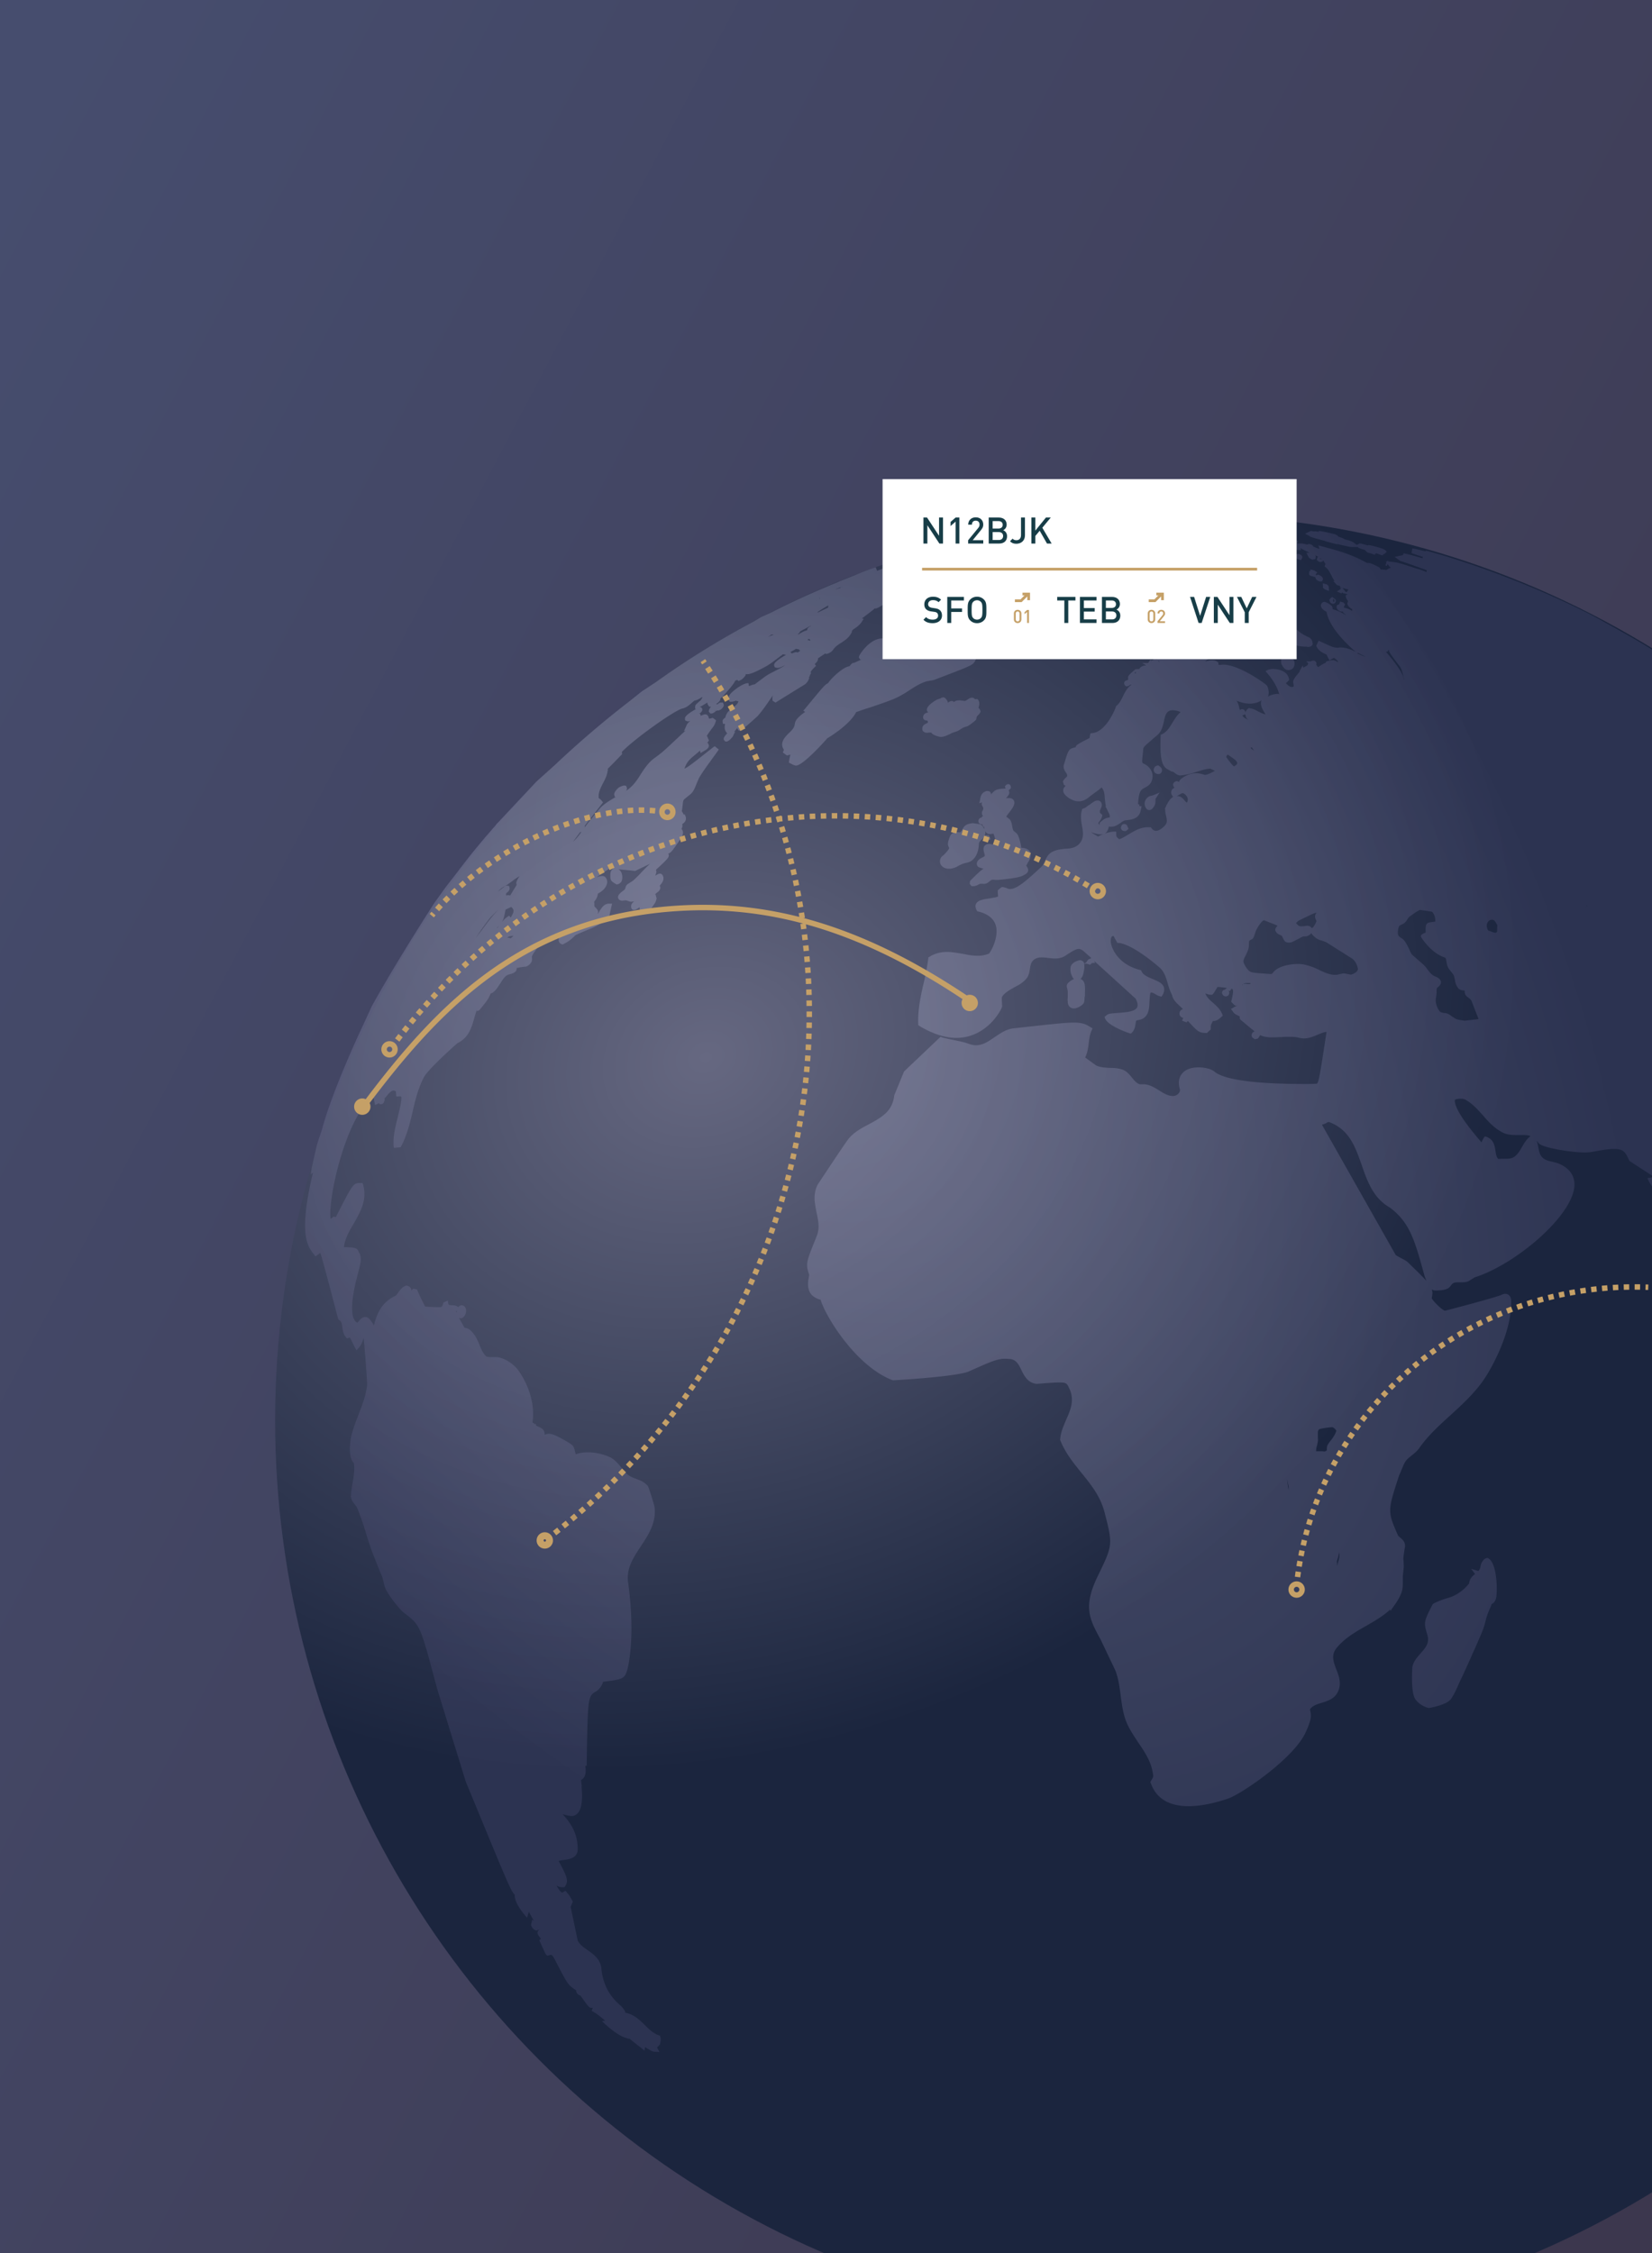 <svg xmlns="http://www.w3.org/2000/svg" width="352" height="480" fill="none"><rect width="100%" height="100%" fill="#808080" stroke="none"/><g clip-path="url(#a)"><path fill="url(#b)" d="M0 0h352v480H0z"/><g clip-path="url(#c)"><ellipse cx="251.296" cy="302.58" fill="url(#d)" rx="192.673" ry="192.949"/><g opacity=".4"><path fill="url(#e)" d="M176.264 157.294c.523-.291 4.934-3.023 6.153-5.58.986-.349 1.973-.698 2.96-.988 1.683-.581 3.482-1.163 5.165-1.86 1.103-.465 2.148-1.105 3.135-1.744 1.219-.814 2.438-1.569 3.772-1.976.175-.058.407-.058.639-.116.29-.059.58-.059.929-.175 8.242-3.139 8.242-3.139 8.764-4.069l.174-.406c.755-.059 1.451-.582 2.09-1.395.58-.814 1.102-2.035 1.16-2.965l.523.058.174-.174c1.509-1.453 1.567-1.453 1.741-1.918l.116-.233-.116-.174c.929-.058 2.206-.639 2.844-1.453l.29-.407-.058-.058c.117-.058.291-.058.465-.116h.116c.987-.291 1.567-.93 2.031-1.628.116.058.232.058.407.058.174 0 .406-.058.696-.174.174-.116.232-.175.29-.233.174-.174.349-.872.349-.93v-.29l-.058-.058 3.772-3.488-.116-.291.871-.465c.058 0 .116-.058.116-.058l.174-.116.522-.988c.639-.349 1.161-.814 1.626-1.279l.406-.407h.174c.232 0 .348-.058.58-.232.058 0 .058-.058.116-.116l.291-.349-.058-.175c.406-.232 1.219-.697 3.25-1.743l.348-.175-.058-.348c.29-.117.639-.175.987-.291.813-.233 1.625-.407 2.38-.93.29-.174.522-.581.696-.814l.174-.29-.522-.64a4.427 4.427 0 0 0 1.509-.872l.348-.407c.058 0 .058 0 .116-.058l1.335-.523-.232-.058c.058-.058.116-.058.174-.116l.29-.291-.29-1.046-.406.058c-.464.058-.58.058-.987.174v-.058l-.116.058-.29-1.104h-.29v-.058c-.232 0-.29.058-.639.058-.58.058-.812.116-1.393.174v-.058c-.696.058-1.451.175-2.031.291v-.058c-.174 0-.29.058-.465.058-.696.058-2.089.291-2.611.407v-.058c-.465 0-.871.116-1.277.232-.174.058-.407.116-.523.116-1.044.175-1.044.175-2.902.524-.754.116-1.045.174-1.683.348l-.058-.116c-.348.058-2.148.407-2.38.523v.058c-.116.058-.29.058-.464.117l-.058-.349c-.465.058-1.393.232-2.148.407l-.058-.175c-.754 0-2.321.349-3.192.64l-.058-.117s-.581.117-1.103.233l-1.045.058c-.754.058-8.126 1.569-9.286 2.267v.058c-.871.174-2.438.581-2.786.814l-.407.232c-.058 0-.174.058-.232.058h-.29c-.813.175-3.192.93-3.599 1.279l-.174.175a.63.63 0 0 1-.29.058l-.174-.523c-1.161.058-5.63 1.569-9.693 3.08l-.29-.755c-.871.29-2.496.871-4.295 1.627l-.407.174c-1.335.524-1.915.756-3.076 1.221-.058.058-.174.058-.232.116-4.702 1.918-9.519 4.069-14.162 6.452l-2.264 1.046c-.58.349-1.161.698-1.799 1.047-7.081 3.778-14.046 8.079-20.605 12.787-.987.64-1.916 1.279-2.902 1.918-.987.756-1.974 1.57-3.018 2.383a209.71 209.71 0 0 0-15.498 13.253c-1.393 1.279-2.786 2.499-4.063 3.662l-8.009 8.544-.407.407-.406.523c-.522.581-1.161 1.337-1.509 1.744l-.174.174-.29.349-.059.058-2.031 2.441c-1.393 1.686-3.076 3.895-4.585 5.871-.639.814-1.277 1.628-1.858 2.383l-2.38 3.313c-3.888 6.045-9.46 14.997-13.349 22.03l-2.38 5.173-.058.116c-.058.116-5.862 12.497-8.068 20.576a26.07 26.07 0 0 1-.638 1.977c-.232.697-.464 1.395-.638 2.092a578.86 578.86 0 0 0-1.045 4.592l-.174 1.337.464-.407c-3.134 13.194-1.16 15.694.232 17.437l.29.407.407-.29c.174-.117.406-.291.638-.465.348.988 1.045 3.545 3.773 13.95l.058.174.116.116c.174.175.348.233.406.349.232.349.29.814.349 1.337.116.697.232 1.453.754 2.034l.232.291.58-.233c.233.349.407.698.581 1.105l.522 1.046.349.581.464-.523c.58-.639.813-1.337 1.045-2.092.348 3.313.754 9.3.754 9.939-.232 2.209-.986 4.185-1.799 6.278-.58 1.511-1.219 3.138-1.625 4.824 0 .058-.87 4.185.58 5.58.232 1.337 0 2.674-.232 4.127-.174.93-.348 1.86-.348 2.848h-.116l.116.349v.058l.058.232c.116.465.232.582 1.045 1.628.116.174.174.174.928 2.267a46.64 46.64 0 0 1 1.22 3.72 97.869 97.869 0 0 0 1.276 3.836l1.393 3.487c.232.582.464 1.105.697 1.686.116.349.232.756.29 1.104.116.465.232.989.464 1.512.755 1.627 3.367 4.824 4.121 5.231 3.25 2.499 3.25 2.499 6.85 16.042l6.094 19.763c9.054 21.913 9.518 23.134 10.447 24.122-.058.755.232 1.918 1.973 4.127l.639.755.29-.988c.058-.116.058-.232.058-.349.348.64.755 1.395 1.161 2.035l-.406-.291-.174.756c-.058.174-.058.29-.058.407 0 .174.174.407.174.407.174.29.348.465.638.639l.29.116.523-.174c0 .058.058.058.058.116l-.174.058-.116.233c-.117.29.058.581.116.697.116.233.29.407.406.581l.116.175.058.058-.348.349.174.348c1.103 2.442 1.103 2.442 1.277 2.674l.232.233.29-.058c.174-.059.407-.117.523-.117.116 0 .348.058.87 1.105 2.67 5.173 2.728 5.289 4.411 6.393.058 0 .058.059.058.059 0 .232.117.465.175.581.232.349.406.407.754.523 1.451 2.034 1.451 2.034 1.799 2.383l.117.116.116.058c.232.059.232.059.29.059h.29c0 .058-.058.174-.058.232l-.174.407.406.232c.813.465 1.509 1.047 2.264 1.686a.8.8 0 0 0 .232.174l-.697.117.813.755c1.045.93 2.902 2.442 4.295 2.79v.058h.232l.058.059.116.058h.349c.522.407 1.277 1.046 2.496 1.976l.696.581.116-.755c1.625.988 1.683.988 2.148.988l.928.058-.522-.988.406-.349-.058-.116h.232l.116-.465c.058-.233.175-.872 0-1.337l-.058-.233-.232-.058c-1.161-.407-2.089-1.279-3.018-2.209-1.161-1.162-2.438-2.325-4.179-2.615l.058-.116-.116-.233c-.232-.465-.638-.93-1.045-1.279-1.045-.93-3.482-3.138-3.947-7.672-.174-2.093-1.625-3.081-2.902-4.011-.87-.581-1.683-1.162-2.147-2.034l-1.509-7.208.464-1.104-.116-.233c-.522-.93-.581-1.046-1.161-1.743l-.29-.349-.697.407c-.29-.116-.522-.349-1.219-1.511.581.29.755.348 1.393.348h.291l.174-.232c.638-1.046.638-1.628-1.393-5.348.348-.116.754-.174 1.161-.232 1.277-.175 2.96-.465 2.902-2.441-.058-1.395-.174-4.127-3.251-7.324.581.174 1.161.349 1.8.407h.406c1.161-.291 2.322-1.337 1.857-6.336l.058.058-.174-1.395c.755-.349 1.103-1.22.987-2.499l-.058-.116.058-.059-.116-.29.348-.116v-.407c.232-14.357.232-14.357 2.032-15.403.232-.175 1.102-.756 1.451-2.035 4.295-.523 4.585-.639 5.165-2.557 0-.058 1.858-6.278.175-18.6-.407-3.023 1.102-5.29 2.727-7.731 1.452-2.209 2.961-4.476 2.961-7.324 0-1.104-.058-1.104-.639-3.08-.754-2.325-.754-2.383-1.161-2.732-.638-.64-1.451-.93-2.205-1.221-.639-.232-1.219-.465-1.742-.872-.522-.407-.928-.93-1.335-1.453-.638-.814-1.334-1.627-2.321-2.209 0 0-2.148-1.104-4.818-1.104-.928 0-1.799.116-2.612.407a7.337 7.337 0 0 1-.174-.581c-.116-.465-.174-.93-.58-1.337-.581-.581-3.25-1.918-3.25-1.918-1.277-.64-2.032-.64-2.612-.291 0-.291-.058-.639-.233-.93-.232-.407-.58-.581-1.625-1.046v-.349l-.29.058a.91.91 0 0 0-.464-.349c.754-5.289-2.032-9.765-2.96-11.043-1.045-1.453-3.135-2.907-4.934-2.907h-.116c-1.451.059-1.741-.116-1.799-.116-.755-.639-1.103-1.569-1.509-2.557-.465-1.105-.987-2.267-2.032-3.139-.348-.233-.406-.291-1.16-.465-.233-.465-.755-1.337-1.162-2.093.117.059.233.059.349.117.696-.058 1.044-.756 1.16-1.337.059-.465-.057-.93-.29-1.163a.962.962 0 0 0-.696-.29c-.116 0-.29.058-.523.232l-.174.175-.058-.059c-.406-.348-.87-.348-1.277-.348-.464 0-.638-.058-.754-.233l-.116-.755-.929.406-.058.233c-.232.756-.232.756-1.219.756-.58 0-1.393-.059-2.612-.117-.464-.872-1.625-3.255-1.625-3.371l-.116-.291-.813-.174-.174.174-.232.233c0-.174 0-.349-.116-.523-.174-.291-.464-.465-.929-.523h-.116l-.116.058c-.696.29-1.103.872-1.45 1.337-.175.232-.35.523-.523.697-1.567.814-3.657 1.918-4.702 6.394-.754-1.279-1.219-1.802-1.857-1.802-.58 0-.987.407-1.683 1.221-.29-.117-.465-.349-.639-.64-.58-.988-.928-3.429.697-9.59.812-2.965.754-3.372.522-4.243v-.117l-.058-.116-.116-.116c-.406-1.163-.755-1.221-3.25-1.279.174-1.802 1.102-3.371 2.09-5.057 1.392-2.441 2.901-4.999 1.973-8.254l-.116-.348h-.639c-1.335 0-1.567.407-5.05 7.265l-.522-.116-.174.174c-.116.117-.29.233-.406.349-.639-4.01 2.96-20.75 8.648-25.807.174.058.406.058.58.058 0 .29.058.639.116.872l.117.581.522-.233.348-.174.116.233h.349c.348 0 .522-.349.58-.465l.174-.582-.116-.116c.116-.174.29-.291.406-.465.523-.639 1.045-1.279 1.567-1.279.117 0 .29.058.465.175l.116 1.104.929-.058.174.174c-.058 1.453-.465 2.907-.813 4.36-.464 1.86-.987 3.836-.87 5.928l.057.524 1.452-.117.116-.232c1.218-2.325 1.857-4.883 2.437-7.382.58-2.499 1.22-5.115 2.438-7.382 1.045-1.802 6.5-6.684 7.14-7.207 2.379-1.163 2.959-3.255 3.54-5.29.174-.581.348-1.162.522-1.685l.174.174.407-.233.116-.116c1.683-2.092 1.683-2.092 2.147-3.08.058-.175.116-.233.174-.349.233-.058.407-.116.697-.407.58-.523.929-1.163 1.335-1.744.406-.639.754-1.22 1.277-1.627.174-.117.406-.233.696-.291.407-.116.987-.232 1.393-.756l.058-.116.058-.465a15.583 15.583 0 0 1 1.742-.29h.232l.116-.059c1.219-.581 1.219-1.395 1.161-1.801-.058-.407.058-.582.812-1.686.813-1.104 1.219-1.511 1.567-1.802.233-.232.581-.407.871-.581a5.467 5.467 0 0 0 1.045-.698c.232-.232.58-.29.987-.348.29-.059.58-.117.87-.233.058 0 .058 0 .116-.058-.348.581-.58 1.162-.58 1.569 0 .407.232.756.58.872l.232.116.233-.116c.812-.407 1.567-.872 2.437-1.802.116-.116.232-.174 2.554-1.162 1.567-.64 1.625-.64 3.773-1.918.464-.291.638-.407.871-.814a.444.444 0 0 0 .116-.291l.58-2.615h-.638c-1.045 0-1.568.872-1.974 1.511-.174.291-.29.465-.406.639h-.058c.232-.523.058-.813-.465-1.337-.232-.232-.232-.232-.232-.465v-.639h-.116c.29-.407.697-.872.813-1.511l.058-.233-.058-.058c1.625-.872 1.973-1.86 2.031-2.383.058-.523-.174-1.046-.522-1.279-.348-.232-.871-.174-1.799.175a313.935 313.935 0 0 1 2.844-1.918l.812.058c-.232.116-.464.29-.58.697-.116.291-.058 1.279-.058 1.279.116.639.29.756 1.161 1.279l.174.116.174-.058c.29-.058.406-.116.696-.407l.116-.116c.407-.814.117-1.744.058-1.86-.174-.465-.464-.698-.696-.814l3.599.349 3.134-1.512-.348.349c-.523.465-.987.988-1.451 1.453a22.895 22.895 0 0 1-1.684 1.686c-.058.058-.116.116-1.219.814-.348.232-.464.581-.522.813 0 .059-.058.175-.058.233-.116.174-.348.349-.522.465-.233.174-.465.349-.697.639l-.116.117c-.058.116-.29.465-.116.813.058.175.29.407.696.465h.175c.174 0 .406-.058.638-.058h.174c.116 0 .174.058.348.116.175.059.349.117.581.175h.116c.174 0 .348-.058.522-.058.058 0 .116 0 .174-.058-.29.232-.696.523-.696 1.104 0 .116 0 .349.174.581l.232.175h.232c.233 0 .523-.117 1.161-.582 0 .175 0 .349.058.523.116.349.465.582.929.698h.116c.464-.058 1.045-.349 2.206-2.151.174-.29.232-.581.29-.813l.058-.059-.116-.406c0-.059-.058-.175-.058-.233l-.058-.232h-.058l-.058-.059c.232-.232.522-.465.812-.697l.116-.174c.174-.291.291-.582.058-.93v-.059c.116-.116.174-.232.291-.348.406-.465.754-1.221.29-1.918-.058-.117-.174-.175-.174-.175l-.174-.116h-.175c-.232 0-.348.058-.87.349-.058.058-.116.058-.174.116a.444.444 0 0 0 .116-.291c.058-.174.29-.581.058-.988.696-.639 1.625-1.511 1.683-1.569.871-.872 1.161-1.221 1.045-1.686 0-.058-.058-.116-.116-.174l.348-.175c.522-.406.522-.406 2.438-3.196.406-.64.464-1.279.232-1.686-.058-.058-.116-.174-.174-.233.174-.348.232-.581.174-.93v-.116c.29-.174.58-.407.696-.755.116-.291.116-.64-.058-.989l-.116-.29h-.232c-.116-.175-.174-.349-.29-.523a.442.442 0 0 1-.116-.233c.116-.349.116-.755.174-1.104.058-.465.058-.872.232-1.221.058-.116.058-.116 1.219-1.046.871-.639 1.161-1.511 1.509-2.383l.522-1.221c.755-1.279 1.626-2.499 2.496-3.662.465-.697.987-1.337 1.451-2.034l.29-.407-.87-.697-.348.232c-3.831 3.023-5.34 4.243-6.095 4.534.174-.523.465-1.279 1.219-2.035.406-.406.813-.697 1.277-1.104.29-.232.522-.465.813-.697l.116.523.58-.349c.58-.349.639-.349.871-.581.116-.117.406-.407.29-.814l-.174-.407h-.174c.058-.116.174-.174.232-.291l.174-.29-.174-.291s-.058-.116-.058-.174c-.058-.116-.116-.291-.232-.465.116-.233.638-.988 1.219-1.744.058-.058.464-.581.638-1.221l.116-.348-.696-.523-.233.058c-.232.058-.406.116-.464.116 0 0-.058 0-.116-.058 0 0 0-.058-.058-.116-.058-.233-.174-.756-.813-.756l-.232.058c-.174.058-.406.116-.638.291v-.058l-.174-.407h-.175c.058-.058.175-.117.175-.117.232-.174.58-.523.464-.93-.058-.174-.174-.348-.522-.406l.348-.175c.522-.29.928-.581 1.277-.755 0 .174.058.406.232.639l.174.232h.29c.058 0 .058 0 .116-.058-.232.291-.406.582-.464.756l-.058.349.348.407h.232c.232 0 .407-.117.871-.407l-.232-.349.29.291a.784.784 0 0 1 .232-.175h.29c.116 0 .116 0 .465-.174l.116-.058s.696-.523.58-1.047l-.174-.406h-.406c-.29 0-.581.174-.755.406-.058-.058-.174-.058-.29-.116l.348-.232c.407-.349.581-.582.581-.93.116-.117.348-.291.58-.523l1.567-1.802c.871-1.105.929-1.279.929-1.395.058-.058.174-.117.348-.175.058 0 .058-.058.116-.058l.349.233.232-.117c.058-.058.174-.058.348-.174 0 0 .929-.697.929-1.162v-.059a.725.725 0 0 0 .348.059c.406 0 1.219-.175 3.889-1.628 1.044-.581 1.973-1.337 2.902-2.034.232-.175.522-.349.754-.582l.697.117c-1.045.581-2.148 1.337-2.438 1.802-.174.29-.116.523-.058.639l.116.232.232.059c.058 0 .174.058.29.058.465 0 .987-.233 1.684-.64-.174.117-.291.233-.465.349-.116.058-.348.233-2.844 1.511-.754.407-1.393.93-2.031 1.395-.406.291-.755.582-1.161.872-.29.058-.58.116-.813.233-.174.058-.29.116-.464.116v-.058l-.058-.523h-.232c-.871 0-3.192 1.569-3.831 2.557-.29.523-.232.872-.116 1.105l.174.29h.29c.407 0 .697-.116.987-.232h.058l.174.058a.736.736 0 0 0 .348.058c-.116.523-.522.872-1.16 1.337-.697.523-1.451 1.104-1.626 2.15-.29.175-.638.465-.58.814l.058.523h.464c-.116.582-.232 1.337.465 2.035-.058.058-.174.116-.232.232-.291.291-.465.64-.523.814v.291l.348.406h.233l.232-.058c.116-.058.232-.116.522-.348.116-.117.174-.175.581-.64l.522-1.104-.232.058c.232-.233.464-.523.696-.814v.058c.058.175.174.523.523.523h.116l.116-.058c.464-.232 3.482-2.964 3.54-3.022.929-1.046 1.742-2.209 2.496-3.313.232-.349.523-.756.813-1.163a1.66 1.66 0 0 0-.116.93v.233l.638.407 6.385-3.953.058-.058c.406-.407.58-.756.638-.93l.116-.233-.058-.174v-.058c.116-.116.174-.233.174-.349v-.116h.059l.232-.465-.116-.058.058-.233c.232-.348.522-.639.754-.872l.348-.348-.29-.349c.058-.058.116-.058.116-.116.232-.233.639-.582.581-1.105.174-.116.58-.407 1.567-1.046l.174.116.232-.058a2.315 2.315 0 0 0 1.277-.872c.406-.639 1.045-1.046 1.683-1.453.813-.523 1.684-1.104 2.206-2.15l.116-.233-.058-.116.058-.058c.058-.058.174-.175.232-.291.523-.291 1.335-.872 1.799-1.569l.465-.698-.407-.058c2.032-1.569 2.322-1.744 2.728-2.151h.291c.232-.058.58-.232.58-.232s2.902-1.628 3.134-2.325l.058-.291-.058-.058.291-.465-.407-.232.058-.233h-.116l.058-.058-.058-.697c.232-.117.407-.233.581-.349l.232-.175v-.116c.058-.058.116-.058.174-.116l.174-.116.174-.233.058-.639-.29-.698h-.348s-.29 0-.523.058l.233-.639c1.393-.523 2.437-.93 3.192-1.221l-.058.175h.696c.233 0 .407-.058.639-.058l-.058.058.232-.058c-.058.116-.116.174-.174.29-.058 0-.058.058-.058.058-.232.117-1.161.582-1.683.93l-.058-.116-.117-.29-1.509.581.929.349v.058l.174.232-.058.058h.058l-.116.117v.232c-.406.233-.464.291-.522.523-.058.233.058.465.058.523l.116.233.174.058-.116.291.29.232c.116.116.29.174.522.174.407 0 1.277-.174 4.354-1.569.29-.174 1.16-.581 1.741-.988l.29.058h.116c.174 0 .29-.058.755-.291l.174-.116.348-.174.406-.233h-.058c.581-.116 1.625-.348 2.496-.697.929-.407 1.915-.698 2.902-.988l.116.174-.174.116h.29c-.464.175-.928.291-1.451.407-1.393.349-2.844.756-4.005 1.918l-.986.988 1.393-.116c.232 0 .464-.058.696-.174.174.058.29.116.523.174-.116.233-.291.407-.523.64l-.174.116c-.522.29-.987.639-1.451.988-.638.465-1.277.93-2.031 1.279l-.175.058-.058.174c-.348.64-5.107 4.127-6.442 4.708-.058.058-.116.058-.174.117l.058-.175-.871.756c-.116.058-.29.174-.348.29l-.058.059c-1.8 1.22-1.8 1.22-2.032 1.569l-.29.407.29.232c-.174.117-.348.291-.406.523v.233l.174.174c-.232-.058-.406-.058-.638-.058-2.728 0-4.876 3.488-4.934 3.778l-.058.291.29.407h.29c-.406.174-.986.465-1.683.755v-.058h-.058v.058h-.058l-.058-.058-.058.058v.059h-.058l-.174.116a4.769 4.769 0 0 1-.464.523c-1.393.174-3.715 2.499-4.237 3.197a1.188 1.188 0 0 0-.233.349c-.812.465-.812.465-4.933 5.463l-.407.465.407.233c-1.277.93-2.148 1.685-2.206 2.615l-.058.233c-.116.581-.638 1.162-1.219 1.686-.87.871-2.031 2.092-1.045 3.545l-.232.581.871.64.232-.058c.232-.058.406-.117.522-.117-.116.349-.174.64-.29 1.337l-.058.349.348.174c.233.117.523.291.871.407.232.058.232.058.29.058h.116c1.568-.232 5.979-5.115 6.559-5.812zm-7.836-18.426s.059 0 .059-.058v.116l-.059-.058zm-59.318 48.883c.174-.116.348-.29.522-.406.116-.059.232-.175.348-.233.174-.116.29-.174.465-.291.058-.058.174-.116.232-.174-.058.116-.116.233-.232.407a3.806 3.806 0 0 0-.349.697c-.116.291-.116.524 0 .756l-1.393 2.267c-.174-.058-.464-.116-.87 0v-.407l.174-.174c.232-.175.464-.407.58-.814v-.174l-.116-.465-.464-.059c-.29 0-.465.117-.697.349-.522.407-.928.698-1.277.93.291-.29.523-.523.929-.814l.174-.116c.174-.116.406-.232.581-.349.232-.116.464-.232.638-.406.348-.233.58-.407.755-.524zm-1.393 6.045 1.218-.581c.581.581.755.872-.116 2.267l-.348-.407-.406.291c-.639.465-.755.581-2.09 2.325h-.116c1.335-1.279 1.451-1.686 1.858-3.895zm-3.135 1.57c.813-.814 1.219-1.221 1.567-1.511-1.334 1.336-2.437 2.848-3.54 4.359l-1.219 1.569c1.219-1.86 2.728-3.894 3.192-4.417zm4.818 4.01c-.232.233-.406.407-.581.524a14.138 14.138 0 0 0-.754-.175c.522-.29.638-.29 1.335-.349zm12.711-20.053c.29-.407.755-1.046 1.451-1.976.116-.058.29-.116.406-.232-.058.058-.116.116-.116.174-.696.988-1.335 1.686-1.741 2.034zm42.371-44.117h.348l-.058.059c-.406.116-.581.174-1.161.465.232-.175.522-.349.813-.582l.058.058zm11.956-5.754c-.87.407-1.567.756-2.205 1.046l-.058-.058s.058 0 .058-.058a23.868 23.868 0 0 1 2.263-1.395l-.058.465zm-2.379-1.569h-.058c.116-.058.29-.117.406-.175-.116 0-.232.058-.348.175zm-3.599 6.684c.116-.116.348-.232 1.451-.814.29-.174.638-.348.929-.465l-.116.117c-.291.116-.639.348-.697.639l-.058.232c-.696.175-1.277.524-1.799.872l-.174-.058a.992.992 0 0 0 .464-.523zm1.857 1.511.349.233-.058.174s-.059 0-.059.058v-.058l-.348-.116h-.058c-.058 0-.116 0-.174.058l.348-.349zm2.38-8.66v.058s-.058 0-.058.058l-.058-.116c.058 0 .116-.058.174-.058l-.058.058zm4.701-2.442-.348.175v.116c-.058 0-.116 0-.232.058-.058 0-.348.116-.813.233.523-.233.987-.407 1.51-.64 0 0-.059.058-.117.058zm-74.003 166.877s.058-.058.116-.058l-.116.058zm94.55-170.306h-.406v-.116l.58.058-.174.058zm6.675 18.251a7.565 7.565 0 0 1-.754-.174c.29-.233.58-.407.812-.639-.116.523-.058.581-.058.813zm13.872-11.915c.116-.175.29-.291.406-.465l-.174.581c0-.058-.116-.116-.232-.116zM97.327 279.647a1.3 1.3 0 0 0-.174-.291s.058 0 .058-.058c0 0 .058-.058.116-.058v.407zm48.871-124.911-.464 1.047.348-.117a21.55 21.55 0 0 0-1.277 1.163c-3.714 3.487-3.714 3.487-5.397 4.708-1.277.93-2.09 2.209-2.903 3.429-.522.872-1.044 1.628-1.683 2.325a9.48 9.48 0 0 1-1.451 1.221c.174-.232.29-.523.174-.756l-.174-.348-.348-.058h-.058c-.174 0-.871.232-1.219.523 0 0-.929.813-.871 1.395l.116.523h.233c-1.045.581-2.09 1.22-3.019 2.034-.232.175-2.321 2.732-3.656 4.476.058-.175.058-.291.058-.407.87-1.104 1.973-2.499 3.366-4.301l.523-.64-.233-.29a2.478 2.478 0 0 0-.696-.64c-.116-1.104.348-2.034.871-3.08.406-.756.812-1.512.986-2.442l.116-.639h-.116c.639-.639 1.567-1.569 2.96-3.022l.175-.175-.058-.465c2.321-2.499 10.795-8.602 12.827-9.242l.29-.058c.871-.349.987-.465 2.322-1.627.58-.117.812-.233 1.625-.756l.116.058c-.058.116-.116.175-.174.291a1.23 1.23 0 0 1-.232.349c-.116.116-.233.174-.349.29-.174.175-.406.349-.58.523-.116.175-.232.291-.232.582v.406l.232.059c-.232.058-.464.232-.871.465-1.277.813-1.567 1.22-1.509 1.627v.291l.232.116c.117.058.291.116.407.116.116 0 .29-.058.464-.116-.638.581-.754.814-.871 1.162zm21.708-15.81-.116.117.116-.117zm.581.059v-.117c.232-.116.58-.29 1.102-.639l.697.116-.058.058.29.233-.522.349v.058c-.116-.058-.233-.117-.349-.117-.174 0-.522.117-.928.291l-.232-.232z"/><path fill="url(#f)" d="m440.297 330.971-.174-1.86-.813 1.686c-1.335 2.79-1.741 5.754-2.089 8.661a58.696 58.696 0 0 1-.697 4.417v-.407l-.638.814c-.117-1.221-.175-2.383 0-3.546l.754-1.511c.058-.116.116-.232.116-.29 0 0 .174-.64 0-.989l-.058-.116c1.103-3.836 1.045-3.894.697-4.417l-.116-.175-.233-.058c-.174 0-.348-.058-.58 0a1.757 1.757 0 0 0-.232-.465c-.174-.465-.406-.988-.871-1.395l-.522-.407-.29.582-.174-.175-.291.116c-.522.233-.638.349-.754.872-.116.582 0 .872.232 1.221.058.116.174.232.406.291-.638 1.801-1.857 4.533-2.612 6.103v-.349c0-.407-.058-.814-.116-1.221v-.232l-.87-.581-.291.29c-1.567 1.453-1.625 1.57-3.134 5.755-.232 0-.29.058-.58.406l-.116.175c-.058.174-.058.232-.116.407l-.407-.349-.348.523c-.871 1.337-.871 1.337-1.103 2.499-.638 3.197-2.96 4.767-5.456 6.394-1.509 1.046-3.076 2.093-4.237 3.546l-.348-.233-.29.465c-.929 1.512-1.219 3.255-1.567 4.941-.291 1.511-.581 3.022-1.277 4.301a2.796 2.796 0 0 0-.407-.174c-.522 0-.754.755-.754.755 0 .117-.058.117-.058.698a1.072 1.072 0 0 0-.465.697c-.058.291 0 .582 0 .64 0 .058.058.116.058.116a49.701 49.701 0 0 0-1.044 3.953c-.465 1.918-.987 3.894-1.683 5.754-1.568 4.301-1.568 4.301-2.148 5.406-2.67 4.94-2.728 4.998-2.09 6.103.117.174.523.581 1.161.581.465 0 .987-.233 1.451-.639l2.148-1.744c.29-.175.638-.116 1.103 0 .58.116 1.277.174 1.799-.116.929-.524 1.567-1.279 2.206-2.035.638-.755 1.218-1.453 2.031-1.86 2.438-1.337 2.902-1.337 3.483-1.337a15.359 15.359 0 0 0-.116 1.628c-.059.755-.059 1.511-.233 2.209-.116.581-.406 1.046-.754 1.627-.523.872-1.103 1.802-.929 3.081l.058.523-.116.174.29.756c-.058.116-.174.232-.232.349h-.232c-.348.058-.697.348-1.045 1.046l-.058.174c-.058.291 0 .407.116.698l.174.348.349-.058c-3.251 6.743-3.251 6.859-3.251 8.196v1.279l.29-.291.813.465c3.25-4.069 12.015-14.822 20.257-38.188l.116-.407h-.058c4.991-15.984 7.081-34.294 6.965-36.096z"/><path fill="url(#g)" d="m317.074 331.96-.174-.059-.175.059c-.29.058-.522.232-.812.639-.29.349-.406.814-.464 1.162-.058.349-.175.64-.349.814l-.116.116-1.509-.465.813 1.105c-.349.29-.697.581-.929.988a2.494 2.494 0 0 0-.29.756c0 .116-.058.29-.058.29s-1.683 2.325-4.527 3.081c-.871.232-3.077 1.046-3.251 1.395-1.857 3.662-1.915 3.778-1.103 6.452.523 1.685-.348 2.732-1.393 3.894-.754.872-1.567 1.744-1.799 2.964 0 .059-.406 5.348.639 6.859.87 1.279 2.553 1.86 2.902 1.86.058 0 3.656-.581 4.643-1.86.638-.814 1.393-2.557 1.393-2.557.348-.814.755-1.686 1.161-2.5l1.741-3.836c.29-.756.639-1.453.987-2.209.464-1.104.928-2.15 1.393-3.255.29-.697.522-1.453.696-2.15.174-.698.349-1.337.581-1.918.522-1.221.754-1.802.754-1.86.407-.175.813-.524.987-1.454.29-1.743.116-7.381-1.741-8.311z"/><path fill="url(#h)" d="M268.899 126.488c-.058.116-.058.348 0 .523.116.349.406.523.581.639.058.058.174.116.174.175.116.116.174.29.232.465l.174.348c.058.117.058.291 0 .465 0 .407-.058.988.464 1.395.291.291.407.349.465.349.058.174.058.349 0 .581-.058.291-.058.64.058 1.047.116.348.406.581.638.697.116.058.174.116.232.174l-.058.059c-.116.116-.406.406-.232 1.046.232.697 1.103 1.569 1.915 1.627h.233l.058.117.116.058c.058 0 .406.348.638.407.058 0 .174.058.348.058h.175c.058.116.174.174.232.29.812.698 2.263.756 2.844.756h.058c.058 0 .29.058.464.058.29 0 .639-.058.813-.291l.174-.232v-.233c-.116-.988-.522-1.162-1.277-1.511-3.134-1.395-4.179-4.534-4.237-4.882v-.349c0-.465-.871-2.209-.871-2.209-.058-.174-.174-.349-.174-.349a.44.44 0 0 1 .116-.232c.058-.174.058-.174 0-1.395-.058-1.104-.058-1.221.058-1.569 0-.059.116-.175.174-.291.233-.291.581-.756.349-1.395l-.174-.349c-.349-.465-1.393-1.395-2.438-1.453-.581.058-.871.581-.871.872 0 .349.116.581.232.756.058.058.058.116.116.116-.058 0-.174.058-.29.058-.29.058-.754.174-.987.581-.174.291-.174.407-.232.814-.116.174-.29.465-.174.872l.29.814c0 .058-.058.058-.058.116s-.058.116 0 .116l-.29.058-.058.233z"/><path fill="url(#i)" d="m404.427 300.979 1.799 5.347c.058.233.581 3.081.639 3.255.058.233.116.814.522 1.802l.174.349c.058.058.058.174.116.233l-.58-.872-.929.755.639 1.047.928-.756c1.742 3.604 2.844 5.812 3.367 6.452.232.349.58.523.986.523.233 0 .465-.058.639-.116h.058c-.058.116-.058.232-.116.348-.174.465-.406.989-.348 1.628.058.407.174.523.638.872.058.058.116.174.174.349.058.174.116.406.29.581.233.349.581.407.813.407.058 0 .116 0 .174.058.058 0 .174.116.29.232.116.117.232.233.465.349.116.058.174.116.29.116.232.058.522 0 .638 0 .581-.116.581-.174 1.335.64.813.813 2.264.813 2.786.813.349 0 .523.233.755.524.058.058.174.232.406.29l.232.058c.349 0 .523-.232.639-.407.116.059.29.117.464.117h.232c0 .058 0 .116.058.174.116.291.523.639 1.277.988l.174.116.233-.058c.464-.174 1.451-.523 1.973-.988.174.175.406.291.929.581l.174.117.232-.058c1.451-.524 1.567-.582 1.625-.64.116-.116.232-.232.348-.407l.233.175.464-.407.174.058c-.058.058-.116.174-.174.232a.793.793 0 0 1-.174.233c0 .058-.058.058-.116.116l-.291.291c0 .058-.058.058-.116.116-.464.698-.812 1.802-.986 3.023l-.233.406-.174.117-.058.174c-.058.058-.058.174-.116.349 0 .174 0 .349.116.465l.174.29h.291c.406 0 .522-.348.638-.639l.232-.407c.29-.058.581-.349.871-.697.29-.349.464-.698.638-1.105.116-.29.291-.581.465-.813.058-.117.174-.175.348-.291.174-.116.348-.291.522-.523.058-.116.174-.233.291-.407.058-.058.174-.291.29-.639.058-.349.058-.64-.116-.872a.61.61 0 0 0-.523-.291h-.116c-.232 0-.406.058-.638.116v-.407c-.058-.174-.174-.523-.639-.581-.232 0-.522.233-.58.64l-.29-.117c0-.058-.058-.116-.058-.174l-.349-.639-.464.348c-.232.175-.406.291-.464.349-.581-.291-.929-.407-1.161-.407-.174 0-.29.058-.348.058-.233.117-.465.349-.639.64l-.174-.349a1.365 1.365 0 0 0-.929-.523c-.406 0-.638.174-.754.581h-.058c-.174 0-.29 0-.349.058-.058 0-.058 0-.116.058a.627.627 0 0 0-.406-.174l-.232.058c-.058-.291-.232-.581-.522-.639-.233-.058-.407-.117-.465-.117-.058-.058-.058-.116-.116-.232a1.372 1.372 0 0 0-.348-.523c-.116-.116-.29-.175-.464-.233.058 0 .116-.058.174-.116a.908.908 0 0 0 .348-.697.83.83 0 0 0-.348-.698 1.316 1.316 0 0 0-.871-.291c-.116 0-.232-.058-.29-.058-.232-.116-.29-.174-.465-.29-.116-.058-.174-.175-.232-.233-.174-.174-.348-.349-.58-.523l-.174-.058c-.116-.058-.232-.058-.348-.058-.581 0-.813.581-.871.872 0 .058-.058.116-.058.174-.116 0-.232-.058-.464-.058-.291-.058-.407-.233-.639-.698a2.437 2.437 0 0 0-.522-.813c-.349-.291-1.509-.582-2.206-.698v-.116c.058-.872.174-1.744.29-2.558.116-.988.232-1.976.291-2.964.232 0 .522-.174.696-.697.058.29.116.523.232.639.174.232.348.349.639.349a.7.7 0 0 0 .464-.175c.406-.29.464-.523.522-.93.058-.29-.058-.755-.348-1.104-.232-.291-.464-.349-.696-.349a.525.525 0 0 0-.407.175l-.116.174a2.835 2.835 0 0 0-.232.639c-.174-.755-.696-2.79-.929-2.964a.746.746 0 0 0-.58-.233c-.406 0-.58.291-.755.582-.058-.175-.058-.465-.116-.756-.116-.523-.464-.814-.754-1.046-.174-.116-.29-.233-.348-.349v-.465.058h1.044l.058-.232.233-.117.116-.232a.903.903 0 0 0 .116-.465c-.058-.407-.291-.639-.697-.698-.29 0-.406.175-.522.349h-.116l-.116.698-.058.174v-.058c-.233-2.209-.233-2.441-.697-3.488h.232c.523.582.523.64.639.698l.174.116h.174c.29 0 .464-.174.58-.349l.116-.116c.175-.407 0-.755-.058-.93-.116-.232-.29-.349-.58-.407.174-.348.174-.523.116-.93-.116-.813-.348-1.569-.58-2.325-.232-.755-.523-1.511-.581-2.325-.232-3.255-.232-3.255-.348-3.603-.464-1.454-1.857-3.662-3.424-4.999-.291-.233-.349-.407-2.032-5.348l-.058-.174-.232-.116c-.987-.465-.929-5.406-.639-8.312 0 .058 0 .116.058.174.117.465.291 1.279 1.335 1.395.349.058 1.219 1.105 1.568 1.744.986 2.092.986 2.092 2.147 3.662l.348.523.349-.407c.174.233.232.581.232 1.046.116 2.035.174 2.674 1.045 2.732l.348-.116.174-.174.116-.175c.174-.465.348-.872.464-1.337.232-.813.523-1.569 1.045-2.15 1.335-1.512 1.393-1.628 1.799-2.674.407-1.046.291-2.964.233-3.546-.117-1.22-.291-1.86-.465-2.441-.522-2.383-2.321-4.882-4.063-7.266-2.089-2.906-4.295-5.87-3.831-8.37.175-1.104.871-2.092 2.09-2.964.464.349.755.814 1.045 1.337.232.407.464.814.812 1.162-.696.524-.87 1.744-.87 2.035 0 .872.522 2.325 1.219 2.906.232.233.522.291.812.291.232 0 .523-.058.813-.407.522-.64.696-1.86.464-3.546-.058-.581-.406-1.279-1.161-1.511v-.174l.058-.059-.058-.29c-.058-.233-.058-.523-.116-.814l-.058-.349h-.174l.116-.058-.058-.174c1.451-1.57 1.857-2.035 1.915-2.848h.058l.233-.175c2.205-1.395 2.67-1.802 2.612-5.638.464-2.441-1.51-12.613-3.193-15.054a2.202 2.202 0 0 0-.522-.523c-.813-2.558-.871-2.848-1.277-3.313-.232-1.977-5.05-7.499-5.108-7.499-.986-.755-1.915-3.08-1.857-4.591 0-.465.116-.814.29-.93l.29-.175-.058-.349c-.232-.988-.464-1.511-1.161-2.208l-.174-.175h-.232c-.29 0-.58-.116-.87-.232a4.929 4.929 0 0 0-.987-.291l-.523-.058v.988c-.87-.93-2.263-2.325-2.728-3.022l.233-.175v-.232c.116-1.279-.233-2.441-.639-3.546l-.174-.523c.755.988 1.625 2.906 1.915 4.011l.929 1.395.348-.872c.233-.523.174-1.105.174-1.57 0-.348-.058-.581 0-.871.929.581 1.452 1.569 1.974 2.615.406.814.812 1.628 1.509 2.325l.232.233.523-.233c1.16.93 1.567 2.325 2.089 3.778.58 1.802 1.219 3.72 3.192 4.767l.639.348.116-.697c.058-.233.058-.465.116-.698l.464-.058.058-.349c.523-2.557-4.237-8.311-4.295-8.37-4.063-4.882-4.295-5.115-7.661-13.426l.87-.756-.116-.291c0-.058-1.393-4.243-7.023-12.148.523.64.871 1.046.987 1.163.348.465 1.045 1.278 1.567 1.743l.58.349.349-.814-.058-.174.464.116-.638-1.046c-.059-.116-.117-.232-.233-.349 0 0-.696-.872-1.219-1.337-.812-.697-3.714-3.778-5.107-5.347h.522l-.29-.349.058-.058-.116-.116a1.082 1.082 0 0 0-.406-.349l-.116-.116c-.117-.116-.233-.233-.291-.233l-.116-.116c-.174-.291-.638-.756-2.147-2.151l-.813-.755-.116-.116-.174-.117c-3.947-3.72-9.055-8.486-11.55-10.23-.349-.116-.349-.116-.407-.116h-1.044l.754.988h-.058l-.871-.174.175.407-.117.116c-.174-.116-.348-.291-.464-.407l-.174-.465c-.116-.291-.174-.407-.464-.639 0-.058-.755-.756-1.277-.814l-.465.174v.117c-2.96-2.965-9.809-9.94-11.782-12.032l.464-.117-.638-.639c-.174-.174-.232-.291-.349-.349.233.175.523.291.813.523l.522-.581c2.844 2.267 5.572 4.592 8.3 6.859 5.456 4.592 11.144 9.358 17.123 13.485l.232-.291.29 1.047.058.116.116.116c.174.174.291.291.465.291.522.581 1.625 1.802 1.915 1.976l.697-.756c-.349-.523-1.335-1.569-1.568-1.743l-.812-.814-.116.058-.697-.639.174-.175c-.986-1.104-2.147-2.15-3.192-3.197-1.045-.988-2.148-2.034-3.134-3.138-3.076-2.965-3.076-2.965-10.39-8.835l-.174-.175c-.58-.523-.638-.581-2.728-2.092l-.232-.117a30.705 30.705 0 0 1-1.451-1.046c-.755-.581-1.509-1.162-2.38-1.685l-.058.058c-.812-.523-1.625-1.105-2.438-1.628l.116-.116c-.29-.233-1.567-1.163-1.799-1.337 0 0-.987-.697-1.219-.756l-.522-.174c-.929-.639-1.857-1.337-2.844-1.976l.058-.058c-.522-.349-1.045-.698-1.509-1.047l.116-.174c-3.483-2.267-7.546-4.534-13.756-7.963-1.973-1.046-5.398-2.674-5.92-2.906-5.863-2.732-9.577-4.185-13.814-5.813a2.084 2.084 0 0 0-.639-.232l-.406-.175-.813-.29c-2.205-.814-8.067-2.907-14.104-4.534l-.058.174c-1.625-.407-2.728-.639-2.844-.639l-.174.988c.813.291 1.625.581 2.438.814l-.116.29c-1.393-.406-2.844-.813-2.961-.813-.29-.058-.696-.175-1.044-.233l-.174.407c-.175 0-.349.058-.639.116l-1.103.233 1.219.872.174.058c.174.058.813.232 3.367 1.162h.058c.696.291 1.451.523 2.031.756l-.058.407c-.464-.233-1.161-.465-1.451-.581-.754-.175-1.509-.465-2.263-.698-1.219-.407-2.438-.814-3.773-.93l-.639-.058.058-.058-.29-.116-.058.174h-.29l.174.232-.232.582.29.116.174-.407.348.465.349.349a2.187 2.187 0 0 0-.755.349l-.174.116h-.174l-.174-.058-.929-.058c-.058-.349-.406-.524-.638-.64 0 0-1.335-.697-1.858-.755h-.406c-3.25-1.802-5.92-2.558-9.461-3.488l-.87-.232.232.755c-.348-.116-.697-.232-1.045-.407-.058 0-.174-.058-.232-.058-.058-.232-.29-.349-.348-.407-.058-.058-.407-.174-.581-.174h-.116l-.348.116a6.079 6.079 0 0 0-.987-.232h-1.103l.174-.523-.348-.233c-.058-.058-.58-.349-.987-.232v.232s-.058 0-.058-.058c-.174-.058-.29-.174-.406-.174-1.741-.756-4.295-1.105-4.295-1.105l-.755-.058.059.058c-.929-.29-1.742-.523-1.974-.523h-.058c-.116-.058-.29-.058-.464-.058-1.103-.465-3.425-.988-3.889-1.046h-.116l-1.161.348.929.582c.116.058 1.335.581 2.205.93.174.058.29.116.465.232.348.175.754.349 1.16.407.117 0 .233.058.349.058l.174.116c.348.291 1.741.64 1.857.698h.348c.175.058.407.116.581.174.116 0 .232.058.348.117.987.406 1.974.406 2.322.406.174 0 .232 0 .348-.058l.116-.058a72.742 72.742 0 0 0 3.192 1.163h.697l-.116-.407h.058c.174.174.29.174 1.915.988h-.696l.348.697c.116.233.174.349.348.465.116.059.407.291.697.291l.522-.116.058-.349a.453.453 0 0 0-.116-.465c.232.116.464.233.755.349h-.233l-.174.639.174.175c.233.232.465.29.639.29h.058l.464-.174v-.233l.523.814-.174.523.29.233c.522.407.812 1.046 1.161 1.685.174.407.406.814.638 1.163l-.232.058.638.697.116.117.523.174c.058.058.174.058.232.116l-.174.291.29.232-.871.582.987.407.116-.233.232.174.929.233-.058.058-.348.174.058.349c.058.291.232.581.464.872l-.116.349c-.174.523.464.988.58 1.104.117.116.291.175.407.233v.407c-.406-.233-.813-.465-1.277-.582l-.464-.116s0-.058-.058-.058l.29-.639-.349-.407-.696-.175-.232.582-.465.174-.058.349c-.058.407.349.755.465.813.116.059.232.175.348.175l.232.058c.174 0 .232-.058.29-.058v.174l.116.116c.291.233.523.465.697.582-1.045-.64-2.148-1.163-3.018-1.337.058-.233 0-.465-.174-.698-.174-.174-.987-.813-1.567-.872a.736.736 0 0 0-.523.233c-.174.174-.29.465-.174.756.116.465.697.93 1.161 1.104.116.872.87 3.952 6.21 8.544-1.044-.523-2.089-.93-3.308-.93l-.522.058c-.929-.058-.929-.058-3.599-1.278l-.464-.233-.523 1.105.116.232c.465.872 1.277 1.279 2.09 1.628l.29.639.348.581.929-.523c.348.233.696.465.871.814 0 .058-.058.058-.058.116-.697-.523-1.045-.523-2.206-.232l-.232.058-.174.348c-.291.059-.581.233-1.567.872-.117-.116-.175-.232-.291-.348-.058-.059-.058-.117-.116-.175l.058-.058v-.232c0-.117-.058-.233-.174-.349v-.058h-.058c-.058-.058-.116-.058-.116-.117l-.29-.058-.406.058-.117.117h-1.044l.464.407-.174.406a4.893 4.893 0 0 1-.581.349c-.116.058-.174.116-.29.175l-.174-.465-.464.93-.174.174.058.116c-.116.233-.348.465-.523.698-.29.348-.58.697-.812 1.162-.174.349-.058.698 0 .988 0 .117.058.291 0 .407-.581.407-1.393-.407-1.625-.697l.058-.058c.174-.175.348-.291.464-.465l.174-.175-.058-.232c-.29-1.57-2.031-2.093-3.424-2.093-.349 0-.755.058-1.045.175l-.523.29.407.465c1.741 2.035 2.321 3.662 2.496 4.418-.117 0-.233-.058-.349-.058h-.116s-1.045.058-1.915.581c.406-1.046-.116-2.151-.174-2.267-.349-.523-6.037-4.534-9.345-4.534-.174 0-.406 0-.522.058h-.117c-.116 0-.29 0-.406-.058v-.407l-.174-.174c-.58-.465-1.393-.407-2.089-.233-.233.059-.465.117-.639.117.232-.117.464-.291.697-.465l.29-.233-.116-.349c-.407-.93-.987-1.104-1.974-1.104-.29 0-.638 0-1.044.058-.058-.407-.291-.755-1.045-.93h-.174l-.116.058c-.407.175-.639.523-.755.814-.058-.058-.174-.116-.232-.174l-.174-.349-.116-.233-.813-.116-.174.175c-.116.116-.58.406-1.103.697l.058-.116-.754.232-.349-.116-.058.233h-.464l-.522.639.058.232h-.058c-.116.059-.291.117-.465.175-.29.116-.58.232-.87.407-.116-.058-.232-.117-.349-.117-.116 0-.348.059-.464.349l-.522-.116-.465.697h-1.277l.813.465-.058.059c-.697.058-1.103.29-1.335.697v.058l-.871.058-.116.117c-1.219 1.046-1.567 1.336-1.393 1.976l-.058.116-.116.116c-.29.058-.406.117-.464.175a.528.528 0 0 0-.232.465c0 .174.058.348.232.523l.232.174.464-.116.116-.058c.058-.058.175-.116.233-.233v.058l.29-.058h.058c-.987.64-1.451 1.628-1.916 2.558-.348.755-.696 1.395-1.276 1.918l-.175.116v.116c-.174.524-2.089 5.348-5.049 5.639l-.407.058-.174.93v.058c-.812.407-2.553 1.279-2.844 1.627l-.116.291v.058h-.116l-.174.058c-1.219.291-1.277.523-2.206 3.604-.232.697.116 1.279.407 1.686.174.232.29.465.29.697 0 .174-.116.233-.348.465-.174.174-.349.349-.465.581l-.116.175.232.755.233.117c.058 0 .058 0 .116.058-.233.232-.639.639-.465 1.278.116.64 1.103 1.337 1.567 1.57.233.116.871.465 1.684.465.812 0 1.567-.349 2.321-.988.349-.291.755-.582 1.161-.872.465-.349.929-.64 1.393-1.105.581.64.639 1.454.697 2.384.058.523.116 1.104.232 1.627h-.116l.406.756.058.174c.464.872.522 1.046.464 1.453-.87.116-1.102.233-1.973.988l-.174.175v.465c-.116-.117-.174-.291-.29-.407.058-.116.116-.233.232-.349.232-.291.464-.639.58-1.104l.058-.291-.522-.465v-.465l.058-.116c.058-.175.174-.407.29-.698.116-.407.058-.755-.174-1.046-.174-.232-.464-.291-.638-.291-.465 0-.697.117-1.626.814-.464.291-.58.407-.87.581V172l-.813.348-.058.233c-.348 1.104-.174 2.209 0 3.313.29 1.511.465 2.79-.638 3.952-.813.814-1.858.93-2.96.989-.987.116-1.974.174-2.903.755-.754.465-1.102 1.221-1.393 1.86-.232.465-.406.93-.754 1.221-3.192 2.964-5.862 5.464-7.371 4.534l-.175-.059c-.638-.174-.638-.174-.696-.174l-.29.058-.755.64v.232c0 .349.058.756.058 1.104-.464.175-1.161.291-1.857.407-1.277.175-2.438.349-2.844 1.163-.174.407-.116.872.174 1.395l.116.174.232.058c2.148.523 3.425 1.628 3.773 3.255.522 2.5-1.219 5.406-1.509 5.697a6.216 6.216 0 0 1-2.38.465c-1.045 0-2.089-.175-3.192-.407-1.103-.175-2.264-.407-3.367-.407-1.451 0-2.67.349-3.772 1.046l-.233.116v.233a52.007 52.007 0 0 1-.986 5.231c-.639 2.79-1.277 5.696-1.161 8.661v.29l.232.175c2.786 1.685 5.456 2.557 7.894 2.557 3.598 0 6.094-1.86 7.545-3.371 1.335-1.395 2.206-3.023 2.206-3.371-.058-1.221-.116-1.86 0-2.035.638-.93 1.567-1.395 2.554-1.976.928-.465 1.857-.988 2.554-1.802.58-.639.696-1.453.812-2.15.116-.756.232-1.395.755-1.86.464-.407 1.044-.582 1.741-.582.464 0 .929.058 1.393.117.522.058.987.116 1.509.116.813 0 1.509-.175 2.148-.581 1.393-.93 2.263-1.454 2.844-1.454.348 0 .696.175 1.102.524l1.568 1.395-.175.174c-.174 0-.464.116-.638.407l-.232.349-.406.29-.175-.349c-.174-.232-.406-.348-.754-.406 0 0-1.567.232-1.974 1.336 0 .059-.348 1.105.465 2.442.058.116.174.174.232.232-.639.291-1.393.814-1.509 1.279-.058.232-.058.407.058.697 0 .059.116.407.116.93v.872c0 .349-.058.64 0 .988v.233c0 .116.058.581.406.93.232.232.523.349.871.349.812 0 1.683-.64 1.857-.814.349-.349.407-.465.465-1.744h.058v-.523c.058-1.802.058-2.79-.929-3.197.464-.523.522-.697.755-1.976 0 0 .116-.639 0-1.221l.522-.058.754.233.175-.175c.058-.058.116-.058.174-.174l.696-.058-.174-.407 8.822 8.021c.465.872.523 1.511.291 1.918-.465.872-2.38.988-3.599 1.105-2.438.174-2.496.174-3.018.639l-.29.233.116.348c.638 1.628 5.165 3.139 5.224 3.139l.29.058.232-.232c.58-.582.638-1.279.754-1.86 0-.233.058-.407.117-.64l.348-.116c2.321-.291 2.438-2.325 2.496-3.952.058-.698.058-1.395.232-1.919.348-.058.638.117 1.044.349.291.175.581.349.871.407l.406.116.233-.348c.348-.582.406-1.163.29-1.628-.29-.93-1.335-1.337-2.438-1.802-.987-.407-2.031-.872-2.322-1.627l-.116-.233-.232-.058c-4.527-1.162-6.036-4.417-6.21-5.929-.058-.697.116-1.162.29-1.22.058-.058.174-.058.29-.117.116.233.348.64.697 1.279l.116.233h.29c2.844.29 7.661 4.301 8.822 5.347.929.872 1.277 2.093 1.625 3.313.233.814.523 1.686.929 2.442.174.988.929 1.685 1.567 2.266.29.291.581.524.755.756-.116 0-.29.058-.465.233-.29.29-.29.581-.29.755 0 .291.174.523.406.698.117.058.233.116.407.174 0 .058-.058.058-.058.116l-.116.291-.116.116h.058v.058l.928.349.232-.232.059-.059c2.205 2.384 2.379 2.5 3.83 2.558h.232l.813-.756v-.232c0-.64 0-.698.464-1.57.639 0 .987-.116 1.8-.871l.29-.233-.116-.349c-.407-1.046-1.161-1.685-1.916-2.383-.754-.639-1.393-1.22-1.683-2.034.348.116.755.29 1.219.29h.232l.174-.174c.174-.174.174-.174.987-1.511.813.058 1.451.174 1.973.232l-.406.349c-.174.058-.348.058-.464.233-.232.29-.232.581 0 .871.174.233.406.349.638.349.407 0 .697-.29.755-.697 0-.058 0-.291-.174-.523l.348.058.174-.349.174.116-.116-.174.058-.116c.116.058.174.116.232.174.233.291.058 1.162-.232 2.383l-.058.291.639.639.232.174h.406c-.29.117-.58.233-.812.407l-.523.291.348.465c.407.581.523.639 1.509 1.104l.059.582.174.174c1.393 1.162 2.263 1.918 2.96 2.441-.348.116-.639.407-.639.872 0 .058 0 .116.058.233l.058.174.581.407.522-.116.116-.059c.116-.116.116-.116.349-.465l.116-.232c.58.291 1.102.349 1.973.465h.929c.58 0 1.161-.058 1.741-.058.58-.058 1.161-.058 1.683-.058.813 0 1.451.058 2.032.232.348.058.638.116.986.116 1.045 0 1.974-.406 2.844-.755.697-.291 1.335-.581 1.974-.64-1.451 9.533-1.683 10.87-2.09 11.044-.174 0-.87.058-1.973.058h-.522c-13.292 0-17.819-1.395-19.27-2.615-.697-.582-2.032-.93-3.425-.93-.929 0-2.67.174-3.598 1.453-.639.814-.755 1.976-.349 3.313 0 .116 0 .407-.232.697a1.57 1.57 0 0 1-1.277.64h-.116c-.987-.058-1.857-.581-2.786-1.163-.929-.581-1.915-1.22-3.192-1.337h-.987c-.696-.232-1.161-.813-1.625-1.395-.581-.697-1.219-1.511-2.264-1.801-.812-.233-1.625-.291-2.438-.291-1.102-.058-2.089-.116-2.96-.523l-2.321-1.686c.464-.988.638-2.034.754-3.08.116-.989.232-1.86.639-2.732l.174-.407-.406-.233c-1.045-.639-1.684-.988-3.599-.988-1.974 0-5.398.407-12.827 1.221-1.567.174-2.786 1.046-4.005 1.86-1.277.872-2.496 1.744-4.005 1.744-.523 0-.987-.117-1.509-.291-1.045-.407-2.148-.581-3.193-.814-.87-.174-1.741-.349-2.553-.581l-.291-.116-7.777 7.382-2.032 4.94-.058.116c-.348 3.488-2.786 4.767-5.34 6.162-1.567.813-3.192 1.685-4.353 3.08-.928 1.163-6.5 9.649-6.558 9.707-.465.814-.639 1.686-.697 2.325-.116 1.279.174 2.558.406 3.778.349 1.686.697 3.255.058 4.883-2.321 5.754-2.437 5.929-1.625 8.37-.348 1.627-.87 4.417 2.438 5.289.754 2.965 7.197 13.95 15.207 17.089l.232.058c.116 0 13.698-.756 16.194-1.918 4.295-1.918 5.92-2.674 7.661-2.674.349 0 .697.058 1.103.058 1.277.175 1.799 1.163 2.38 2.383.638 1.279 1.335 2.674 3.192 2.907h.174c2.206-.175 3.657-.291 4.644-.291 1.625 0 1.683.174 2.263 1.453 1.045 2.383.174 4.418-.754 6.51-.581 1.337-1.161 2.674-1.277 4.185v.116l.058.117c1.045 2.615 2.786 4.766 4.469 6.858 2.09 2.558 4.005 4.999 4.876 8.196 1.857 7.149 1.857 7.149-1.393 13.834-3.193 6.568-1.742 9.184.638 13.543l3.134 6.568c.639 1.686.871 3.429 1.103 5.231.232 1.744.464 3.546 1.045 5.232.638 1.801 1.741 3.371 2.728 4.882 1.393 2.034 2.67 3.953 3.076 6.394.174.872.174.872-.406 1.802l-.116.232.116.233c1.161 3.255 3.889 4.882 8.068 4.882 3.018 0 6.21-.872 8.416-1.627 2.96-1.047 14.104-8.661 16.542-14.183 1.219-2.732 1.219-3.371.87-4.824.581-.814 1.567-1.105 2.554-1.395 1.277-.407 2.786-.872 3.483-2.5.696-1.627.174-3.138-.407-4.591-.638-1.686-1.16-3.081.058-4.592 1.684-2.035 3.831-3.313 6.211-4.65 1.799-1.047 3.657-2.093 5.224-3.546v.349l.986-1.395c1.103-1.511 1.509-2.848 1.509-2.906.175-.698.175-1.337.175-2.035v-1.104l.058-.581c.058-.349.058-.698.116-1.047.058-.465 0-.988 0-1.395 0-.232-.058-.465-.058-.639 0-.523.116-1.046.174-1.569.058-.349.116-.698.174-.989.116-1.046-.522-1.569-.987-1.976a2.217 2.217 0 0 1-.522-.523c-2.206-5.057-2.264-5.115.29-12.846.232-.465.406-.93.58-1.336.291-.698.523-1.337.987-1.86.29-.349.697-.64 1.045-.93.58-.465 1.161-.93 1.625-1.57 1.857-2.674 4.353-4.94 6.733-7.091 2.67-2.441 5.456-4.999 7.487-8.196.929-1.453 5.456-9.067 5.398-15.926 0-1.569-.986-1.686-1.277-1.686-.174 0-.406.059-.58.117l-.116.058c-.755.465-11.609 3.313-12.131 3.429-.58-.058-2.612-2.092-2.844-2.674.174-.813.232-1.278 0-1.86.29.175.58.233.929.233h.058c2.205-.058 2.67-.465 3.134-1.104.232-.291.406-.524.813-.582.232-.058.638-.058.986-.058.581 0 1.103 0 1.567-.116.407-.116.697-.349.987-.523.174-.116.406-.233.639-.407 8.706-2.732 21.011-13.136 21.301-19.588.058-1.453-.464-3.43-3.308-4.65-.465-.175-.929-.291-1.393-.407-.813-.174-1.626-.349-2.206-.988-.464-.523-.638-1.221-.754-1.918-.117-.523-.175-1.047-.407-1.57.174.175.29.349.465.523.58.93 6.907 1.977 9.809 1.977.58 0 1.102-.058 1.509-.117 2.147-.406 3.656-.639 4.701-.639 2.09 0 2.438.698 3.25 2.441l.059.117 5.281 3.429-1.451.232.291.64c0 .058 2.321 4.243 4.701 4.243.871 0 1.625-.523 2.205-1.569 1.393 3.429 2.67 6.916 3.889 10.288.871 2.383 1.742 4.824 2.67 7.207.174.407.29.756.407 1.163.174.581.406 1.162.638 1.802.29.697.696 1.278 1.103 1.918.406.639.812 1.162 1.045 1.802.928 2.383.928 2.383 1.16 3.313.058.407.233 1.104.813 2.15.638 1.105 1.277 1.686 1.973 1.686.813 0 1.219-.756 1.335-.93.116-.233.174-.407.233-.639.058-.233.116-.465.232-.64.058-.058.116-.116.232-.174.116-.058.232-.175.406-.291.116-.116.232-.29.29-.407.174-.348.233-.639.291-.988.058-.29.116-.523.232-.755.058-.117.174-.233.29-.349.232-.233.464-.523.58-.93.174-.756 0-1.395-.174-2.035-.116-.348-.174-.697-.232-1.046 0-.407.058-.814.174-1.279.116-.465.232-.93.232-1.395 0-.581-.174-1.104-.348-1.627-.058-.233-.174-.465-.232-.698-.755-4.301-.755-4.301 2.612-8.079 1.509-1.686 2.089-3.72 2.728-5.638.464-1.453.87-2.79 1.625-4.069.58-.988 1.567-1.279 2.728-1.569.755-.233 1.567-.407 2.264-.872 6.907 9.765 6.907 10.927 6.907 12.264 0 1.686.232 2.093.638 2.79l.174.175c.406.29.406.29.639.29 1.335-.174 1.451-.29 2.728-1.918.928 1.221 1.335 2.616 1.741 4.185.174.698.406 1.395.638 2.093h-.174l.348.697.117.291c0 .058.058.116.116.174.116.233.232.407.406 1.046 1.219 4.883 1.045 8.37.987 9.068-.116 1.511.116 2.209.928 2.906.291.407 2.264 3.43 2.554 5.813.581 5.638 2.496 8.312 4.295 10.172-.058-.059-.174-.117-.232-.175-.232-.174-.406-.29-.522-.465-.581-.93-1.277-1.86-1.858-2.79-.406-.523-.754-1.104-1.16-1.627-.233-.407-.581-.698-.871-1.047-.29-.29-.581-.581-.755-.93-.174-.29-.348-.639-.522-.988-.232-.523-.464-1.046-.871-1.569-.58-.639-1.277-.814-1.915-.93a2.76 2.76 0 0 1-1.045-.349l-.232-.058-.348.058c-.29.116-.465.291-.581.523-.29.582-.058 1.395.233 2.093.058.174.638 1.627 1.915 2.79.58.465 2.38 4.417 2.728 5.173zM338.201 192.75c0 .116 0 .175-.058.233 0 .058-.058.174-.116.348 0-.174.116-.406.174-.581zm-63.614 124.678a19.68 19.68 0 0 1-.348-2.383c.058.407.174.93.348 1.686v.697zm-4.992-165.365c0 .058 0 .058.058.116-.522-.058-.986-.349-1.509-.581-.522-.291-1.102-.582-1.799-.698l-.232-.058-.174.116c-.29.233-.465.523-.581.814v-.058c-.058-.349-.348-.639-.696-.639h-.116l-.348.174c0-.058 0-.116-.059-.116-.116-.465-.174-.93-.406-1.395a1.259 1.259 0 0 0-.29-.465c.929.348 1.857.639 2.902.639.348 0 .755-.058 1.045-.116a3.877 3.877 0 0 0 1.393-.581c-.29.755 0 1.685.812 2.848zm19.793-12.962c.754.407 1.277.639 1.567.814-.639-.175-1.219-.465-1.799-.756l.232-.058zm-22.869 70.389c-.058.116-.232.175-.348.175-.116 0-.29 0-.639-.059h-.638c.116-.058.348-.174.871-.174h.174c.174 0 .406 0 .58.058zm-1.799.233c.058-.058.058-.058.058-.117v.465l-.058-.348zm13.814-12.497c-.116 0-.29 0-.464.058-.349.058-.639.058-.871.058-.348 0-.522-.058-1.045-.697.232-.233.406-.407.697-.582l2.902-1.395c.29-.116.522-.174.812-.232-.174.174-.29.349-.348.639-.058.349.058.64.174.872.058.174.116.233.116.291-.174.465-.522 1.162-.754 1.337-.058.058-.174.116-.232.174-.233-.349-.523-.523-.987-.523zm-13.06 6.219c.291-.639.639-1.279.639-2.092 0-.93 0-.93.464-1.163.465-.232.523-.349.987-1.802.464-1.046 1.393-2.325 1.741-2.325.058 0 .174 0 .174.058 1.335.524 2.322.872 2.728 1.105-.348.407-.696.755-.29 1.337.232.348.58.523.871.639.232.116.348.174.406.291.464.988.58 1.162 1.045 1.278.58.117.928 0 1.393-.232.29-.116.522-.291.812-.407.407-.232.755-.407 1.103-.581.116-.058.232-.058.406-.058.291 0 .581 0 .929-.233.232-.116.406-.29.523-.465.232.407.638.756.928.988.523.407.929.523 1.219.582.348.116.813.232 1.277.523l5.34 3.371c.87.697 1.161 1.918 1.161 2.209 0 .523-.871.988-1.219 1.104-.174.058-.232.058-.29.058-.175 0-.407-.058-.639-.116-.348-.058-.696-.174-1.103-.116-.232.058-.522.116-.754.174a3.031 3.031 0 0 1-.813.116c-1.219 0-2.321-.523-3.424-1.046a13.88 13.88 0 0 0-2.148-.872c-.812-.232-1.393-.407-2.38-.407-.174 0-3.83 0-5.281 1.802-.116.175-.291.349-.465.349-4.295-.291-4.295-.291-4.875-.872-.465-.523-1.103-1.569-.987-1.976.058-.349.29-.756.522-1.221zm53.515-4.94s-.116.174-.348.232c-.174 0-1.103-.349-1.451-.465-.058 0-.116-.058-.174-.174-.349-.698-.291-1.395.174-1.86.29-.291.58-.291.754-.291.116 0 .233 0 .291.058.058.058.116.058.232.175.348.465.522.813.58.93-.058.523-.058 1.278-.058 1.395zm-14.104-2.035c-1.103.116-1.161.581-1.103 2.209-.058 0-.058 0-.116.058a1.947 1.947 0 0 0-.696.349l-.233.232.058.291c.058.174 2.148 3.429 4.992 4.359.174.058.232.117.29.291.058.174.058.349.116.523.058.349.116.698.232 1.046.175.465.465.814.755 1.163.29.349.522.639.639.988l.174.697c.058.465.174 1.047.522 1.57l.116.174c.116.175.522.581 1.161.581.174 0 .232.059.29.059v.348c.058.407.174.698.755 1.105.174.116.522.407.696.697l1.509 3.895c-.812.116-2.031.232-2.96.348-.812-.116-1.277-.174-1.799-.348-.232-.117-.464-.291-.755-.465-.29-.175-.522-.407-.87-.582-.291-.174-.639-.232-.929-.232-.232-.058-.522-.116-.697-.175-.174-.058-.174-.116-.29-.232-.058-.058-1.103-1.395-.754-2.964.058-.407.116-.756.116-1.105 0-.29 0-.581.058-.814 0-.058.174-.174.29-.29.29-.233.871-.756.406-1.511-.232-.349-.696-.582-1.044-.698 0 0-.465-.174-.871-.581-.29-.233-.464-.581-.755-.872-.29-.407-.58-.814-.986-1.163-1.8-1.569-2.322-2.034-2.38-2.092-.232-.349-.406-.756-.58-1.163-.291-.581-.581-1.22-1.045-1.801a1.814 1.814 0 0 0-.639-.524c-.348-.232-.522-.406-.638-.639-.174-.465 0-1.86.348-2.034l.348-.175c.233-.116.523-.232.755-.465a2.73 2.73 0 0 0 .522-.697c.116-.175.232-.349.349-.465.522-.407 1.915-1.395 2.321-1.511.407.058 2.148.29 2.612.406.581.64.697 1.628.639 2.093-.233 0-.523.058-.929.116zm-9.229-57.66.116-.174a.807.807 0 0 1 .174-.233c-.058.465.407 1.047 1.974 3.139.696.872.696.93 1.277 3.197h-.058l-.058-.291c-.29-1.22-1.858-3.371-3.773-5.58l.348-.058zm-48.871 2.325.232-.116c0 .058-.058.058-.232.116zm17.877 11.335.348-.175.348-.116c0 .116 0 .232.058.349.058.232.175.581.581.872a14.085 14.085 0 0 1-.813-.465c-.232-.175-.406-.349-.522-.582v.117zm-13.292 16.798c.232-.175.465-.291.639-.291 0 0 .116 0 .29.116 1.161.814.754 1.686.58 1.918-.116-.058-.29-.29-.464-.465-.29-.348-.638-.755-1.103-.871-.174-.059-.29-.059-.464-.059h-.116c.232-.116.406-.232.638-.348zm11.667-7.498c.232.174.58.523.58.813 0 .291-.348.465-.522.582-.116.058-.116.116-.174.116-.349-.233-1.277-1.453-1.626-1.976 0-.117.117-.407.233-.465l.058-.059c.174.059.696.465 1.451.989zm3.714-2.558c.116.233.233.407.349.523.058.058.116.116.116.175-.058-.059-.116-.059-.174-.117-.233-.116-.407-.232-.465-.348-.058-.059-.058-.117-.116-.175.058 0 .174 0 .29-.058zm-19.676-18.193-.29-.116v-.058l.058-.059c.116.059.232.175.232.233zm-10.796 34.991.058.116h.465c.812 0 1.451-.465 1.973-.813.29-.233.581-.407.871-.523l.464-.059c2.38-.232 2.786-1.162 3.018-2.383l.116-.581-.522-.058.058-.291-.29-.116c.174-2.848.638-3.081 1.451-3.487.406-.233 1.103-.582 1.393-1.279.812-1.976-.522-3.313-1.509-3.778-.523-.233-.523-.233-.348-1.918.058-.582.116-1.105.116-1.337.174-.465.232-.523 3.018-2.907.928-.813 1.161-1.918 1.393-2.906.116-.581.232-1.104.464-1.569.29-.523.697-.814 1.393-.814.697 0 1.393.233 1.683.407-.754.639-1.219 1.453-1.741 2.267-.58.988-1.161 1.918-2.205 2.441l-.291.116v.291c-.232 5.871.523 6.626 1.858 7.266l.348.232c.232.058.232.058.29.058.174 0 .29.116.522.291.291.232.639.523 1.161.523h.116c1.161-.116 2.264-.407 3.309-.756.987-.29 1.973-.639 2.96-.697.116.058.232.116.987.465-1.393.814-1.916.872-2.148.872-.406-.117-1.045-.349-1.799-.349-.871 0-1.741.232-2.612.756-.29.174-.639.406-.871.697a.529.529 0 0 0-.174.407 3.996 3.996 0 0 0-.464-.174c-.232 0-.465.116-.639.29-.174.175-.232.407-.174.581 0 .175.116.349.29.524-.348.174-.638.406-.696.813-.058.175-.058.465.174.814l.174.291h.116c-.696.348-1.103 1.104-1.393 1.685h-.058l-.116.349-.29.581h.116c-.058.523.058 1.047.174 1.453.174.872.29 1.395-.174 1.977-.406.465-1.219 1.22-1.973 1.22-.349 0-.697-.174-.987-.581l-.116-.174h-.232c-1.8-.117-3.135.697-4.412 1.453-.696.407-1.393.872-2.089 1.104-.639-.523-.639-.581-.639-1.104v-.523h-.522c-.987.058-2.147.407-3.366 1.046-.755-.465-1.219-.698-1.451-.93.812.291 1.451.465 1.973.465 1.161.058 1.625-.698 1.799-1.744zm46.434 132.932V309c-.116.058-.348.233-.522.233-.175 0-.349-.058-.465-.058h-1.277s-.058-.117 0-.233c0-.291.058-.639.174-.93.058-.291.116-.581.175-.93.058-.349 0-.639 0-.988v-1.046c.058-.291.232-.523.232-.523.29-.175 2.147-.465 2.844-.465.348.058.812.581.87.755 0 0-.116.407-.406.93l-.116.175c-.174.348-.406.639-.638.93a7.286 7.286 0 0 0-.755 1.104c-.116.349-.116.697-.116.988zm2.205 23.483c.117-.407.349-.93.349-1.628v-.116l.116.465c.058.407-.058.872-.174 1.337-.116.348-.232.755-.232 1.162-.059-.174-.059-.349-.059-.523-.116-.407 0-.639 0-.697zm39.411-88.118c-.464.814-.929 1.628-1.683 2.151-.581.407-1.335.407-2.09.407-.464 0-.928 0-1.277.058-.464-.407-.522-1.047-.638-1.802-.174-1.046-.348-2.325-1.857-2.906l-.407-.117-.232.349a3.481 3.481 0 0 0-.464.93c-5.398-6.219-5.746-8.254-5.688-9.067.348-.175.754-.233 1.16-.233.407 0 .697.058.697.058.174.058.406.116.522.233 1.451.813 2.496 2.034 3.657 3.313 1.161 1.337 2.38 2.674 4.063 3.545.929.524 1.973.582 2.96.582h1.161c.696 0 1.335 0 1.915.232-.812.581-1.335 1.453-1.799 2.267zm-43.067-125.201v-.175c.116.059.29.117.406.175h-.406zm4.991 6.394c-.058-.117-.174-.291-.522-.291l-.232.058-.058-.058.174-.116c.232.116.464.174.755.232.348.116.638.175.928.291a1.476 1.476 0 0 1-.464.581l-.581-.697zm-40.861 15.286v.059h-.058c0-.059-.058-.117-.058-.175h.058l.058.116zm-3.483 2.209c.058.233.116.407.175.465h-.349a.66.66 0 0 0 .174-.465zm18.342 68.065c-.116 0-.116 0-.174.058-.059 0-.059 0-.117.058.058-.116.117-.175.291-.116.058-.059.116 0 .116.058v.058c-.058-.116-.116-.116-.116-.116zm-.291.29.117.116v.059c-.059 0-.117-.059-.117-.175zm.407.058s.058-.058.058-.116l-.058.116zm41.732 59.578s-2.09-2.034-2.206-2.15c-.464-.349-.928-.581-1.393-.814-.406-.232-.754-.407-1.102-.639l-15.73-27.784c.348-.058.813-.233 1.103-.465l.348-.116c4.353 1.569 5.63 5.231 7.023 9.183 1.161 3.372 2.38 6.801 5.63 8.835l.465.291c4.063 3.081 5.165 6.801 7.023 13.485l.116.465.058.116v.117c.174.581.348.988.522 1.395-.464-.524-1.045-1.105-1.857-1.919z"/><path fill="url(#j)" d="M219.447 182.985c.232-.639.232-1.162 0-1.569-.406-.64-1.219-.756-1.857-.814-.058-1.104-.639-2.557-.639-2.557l-.058-.117c-.174-.348-.464-.523-.638-.697-.174-.116-.29-.233-.348-.349-.116-.232-.174-.523-.232-.814-.058-.407-.117-.872-.407-1.337-.116-.174-.116-.174-.87-.755.116-.175.29-.407.406-.581 1.103-1.337 1.509-2.151 1.277-2.732-.232-.582-.813-.64-1.103-.64h-.638c.232-.174.406-.407.58-.697.174-.291.174-.581.058-.814 0-.058-.058-.058-.058-.116l.464-.465v-.233c0-.581-.406-.639-.522-.639h-.116c-.29.058-.464.291-.522.349l-.117.174.175.407h-.117c-1.741.116-2.089.174-3.018 1.279.058-.291-.116-.523-.348-.698l-.464-.058h-.116c-.929.291-1.161.814-1.335 1.511l-.058.117.058.058-.233.93.581-.175a.879.879 0 0 0 .116.814c.116.233.232.349.116.756 0 0-.058.058-.058.116-.058.116-.232.349-.174.639 0 .233.116.407.232.582 0 .058-.058.058-.058.058l-.058-.058-.232.348h-.058l-.232.058-.116.117a.784.784 0 0 0-.175.232l-.058.116v.349a.68.68 0 0 0 .639.523h.174c.058.117.116.291.174.407l.116.175h.174c-.058.116-.058.29-.058.465a4.409 4.409 0 0 0-.406-.756c-.232-.291-.406-.291-1.973-.523h-.117c-.58.116-.87.116-1.276.349-.465.232-.697.697-.871.988-.174.29-.29.523-.464.581-.117.058-.291 0-.465 0-.58-.058-1.103.058-1.451.465-.058.116-.116.174-.174.232-.638 1.57-.638 1.977-.29 2.558 0 .058.058.116 0 .232-.058.233-.871 1.163-1.219 1.454-.406.29-.522.523-.639.813a1.659 1.659 0 0 0 0 .93c.175.523.813 1.105 1.8 1.105h.348c.116 0 .348-.058.755-.175l.174-.058c.348-.116.638-.29.928-.465.233-.116.523-.232.755-.349.174-.058.406-.116.58-.174a3.338 3.338 0 0 0 1.219-.407c1.509-1.046 1.625-2.848 1.683-3.778 0-.232.175-.407.465-.697.232-.233.522-.407.696-.756a1.98 1.98 0 0 0 .174-1.163c0 .059 0 .059.058.117.233.348.523.523.929.523.174 0 .348-.058.522-.058.059 0 .117 0 .233-.058.174.406.406 1.22.464 1.336 0 .117-.116.407-.174.465-.232.407-.29.465-.464.524-.117 0-.175 0-.291-.059a2.197 2.197 0 0 0-.87 0c-1.045.349-.755 1.337-.639 1.802.058.291.174.582.116.698-.116.174-.29.232-.522.349-.348.174-.813.406-1.045.871a1.101 1.101 0 0 0-.116.465c.058.698.522.756.871.872.174.058.348.117.58.175-.522.29-1.219.93-2.786 2.499l-.116.116-.058.64.406.465h.232c.349 0 .349 0 .523-.058.29-.059.522-.175.696-.291.174-.058.291-.116.407-.174h.348c.232 0 .464.058.696 0 .407-.059.697-.349.929-.524.174-.116.29-.232.406-.29.233-.058.523-.058.813 0h.638c.058 0 3.947-.349 4.992-.814.755-.349 1.219-.581 1.335-1.046.116-.407-.058-.698-.406-1.221l.174-.174c.058-.291.464-.756.638-1.221z"/><path fill="url(#k)" d="M197.449 154.097c-.348.174-.987.407-.928 1.279 0 .29.232.523.522.639.232.116.58.116.871.058h.522c.29.64 1.973.93 1.973.93.755 0 1.393-.348 1.916-.581.232-.116.522-.291.754-.349l.523-.174.174-.058c.058 0 .116-.058.174-.058.232-.117.464-.233.696-.407.175-.116.349-.233.581-.349.174-.058.29-.116.464-.174.232-.058.465-.117.639-.233.058-.058.232-.116.348-.232 1.277-.93 1.335-1.047 1.393-1.395 0-.233.058-.407.58-.872l.291-.465-.059-.233c-.058-.29-.232-.465-.348-.581l-.058-.058c.29-.756.174-1.279.058-1.511-.058-.058-.116-.291-.348-.349h-.174c-.058 0-.174 0-.232.058-.116-.116-.291-.349-.639-.349h-.116c-.348.058-.638.233-.871.407-.174.116-.29.175-.406.233-.116.058-.174.058-.232.058-.058 0-.232-.058-.464-.058-.929-.175-1.451 0-1.8.29-.348-.407-.928-.174-1.277.175a.839.839 0 0 0-.116-.407c-.174-.349-.522-.698-.754-.756h-.116c-.232 0-.465.116-.755.291-.116 0-.174.058-.29.058-.522.174-2.322 1.279-2.438 2.151-.058.29.058.523.29.697-.638.116-.87.349-.986.581 0 .058-.116.175-.116.349-.058.639.406.756.754.814.058 0 .174.058.232.058v.232c.116.117.058.175-.232.291z"/><path fill="url(#l)" d="m279.173 114.281-.058.059a.6.6 0 0 0 .232.058c.464.174 1.451.465 2.67.755l.638.233c.755.174 1.451.407 2.322.581v-.058c1.451.349 2.728.639 3.076.639h1.219l.174.117c.116.116.755.348 1.335.465l.464.465c.116.116.29.174.349.174.116.058.232.058.29.058l1.161.407-.117-.233.465-.116c.058 0 .058 0 .058.058l.638.233.523.174.058-.232c.116 0 .29-.058.464-.233l.348-.349-.348-.348c-.116-.058-.174-.117-.58-.291-.639-.232-2.438-.756-2.96-.756l-.117.059h-.058c-.232-.059-1.335-.407-1.567-.407h-.174l-.58.29-.639-.465c-.464-.348-.986-.465-1.393-.581a9.517 9.517 0 0 1-.638-.174l-.058-.058c-.116-.117-.697-.291-1.277-.524l.058-.058-.464-.29c-.059-.058-.175-.117-1.452-.407-.464-.116-1.393-.291-1.683-.349l-.58-.058v.174c-.232-.058-.523-.058-.871-.116v.058c-.232-.058-.464-.058-.696-.116h-.116l-1.219.581 1.103.581z"/><path fill="url(#m)" d="M255.317 117.13c.232.174.871.232.987.29.174.291.406.407.522.465.058 0 .116.058.233.058l.406.349-.058-.291h.058c.232 0 .406-.116.522-.174.174.174.407.349.697.349s.522-.116.638-.349h.174l-.116-.116v-.116a.599.599 0 0 0 .348-.291c.175.116.291.174.407.232l.232.059c.116 0 .174 0 .29-.059l.174-.116s.058 0 .058-.058c.174.174.407.291.697.349.232 0 .406-.116.522-.349.116-.174.058-.465-.058-.639a.637.637 0 0 0-.58-.349l.058-.058c.116-.233.058-.465-.058-.64a1.817 1.817 0 0 0-.349-.29h-.058l.058-.116-.058-.233c-.058-.116-.058-.174-.116-.291 0-.058 0-.116-.058-.174l-.174-.232s-.812-.64-1.277-.64h-.174l-.174-.174s-.232-.233-.58-.233h-.233l-.29.291-.058-.058c-.174-.233-.522-.291-.638-.291h-.174l-.407.291.058.349c0 .232.174.406.349.465 0 .116.058.174.058.29.058.116.116.175.174.291.058.058.058.116.116.116 0 .058 0 .058.058.116v.175h-.058l-.116-.175c-.116-.232-.29-.348-.581-.348h-.29l-.29.523.116.174h-.116c-.232 0-.581.116-.871.639-.29.059-.522.582 0 .989zm3.599-2.674c-.058 0-.116-.058-.232-.058h.232c-.058 0-.058.058 0 .058zm2.205 2.325s0 .058.059.116l-.059.291c-.058-.117-.058-.233 0-.407zm.349.058a.44.44 0 0 0-.232-.116.318.318 0 0 1 .29-.175l-.058.291zm-4.76-2.034c.174 0 .291.058.349.174l-.349.174v-.348z"/><path fill="url(#n)" d="M273.891 139.798c-.058 0-.174 0-.29.058-.813.233-.639 1.163-.581 1.512 0 .116.407.872.813 1.162.232.175.464.233.754.233.349 0 .697-.175.929-.407.174-.233.406-.64.29-1.337-.058-.581-.928-1.221-1.915-1.221z"/><path fill="url(#o)" d="m241.387 122.884.232-.174s0 .058.058.058c-.116.348-.174.581 0 .813-.116.117-.116.291-.116.349-.116.64.407 1.337.813 1.57 0 0 .058 0 .058.058 0 .232.116.465.174.639.174.291.464.465.755.465.116 0 .174 0 .29-.058a1.05 1.05 0 0 0 .522-.465c.174-.291.232-.639.348-.93.058-.233.116-.523.233-.698 0-.058.116-.116.174-.174.116-.174.29-.349.348-.581.174-.523.29-.872.406-1.163.058.117.058.291.116.407 0 0-.058.058-.058.116-.058.175-.232.349-.232.64v.174l.058.116c.116.175.232.349.464.407h.175c.116 0 .232 0 .406-.116.174.291.522.407.812.233l.117-.059c.638-.465.986-1.104 1.044-1.511 0-.174-.058-.349-.116-.465-.174-.174-.348-.232-.522-.29a.73.73 0 0 0-.348-.64c-.058 0-.058-.058-.116-.058 0-.116-.059-.291-.175-.465-.174-.232-.348-.291-.522-.349a1.268 1.268 0 0 1-.174-.29h.058c.116.116.348.29.638.29.291 0 .523-.174.639-.29l.058-.058c.116 0 .522 0 .812-.349.117-.116.175-.233.175-.349 0-.058.058-.058.058-.116.058-.058.058-.116.116-.116.058-.117.174-.175.232-.349 0-.058.058-.116.058-.175a.838.838 0 0 0 .116-.406v-.059l.174-.348-.058-.058.232-.872-.812.465c-.058 0-.058-.058-.116-.058 0 0-.987-.291-1.045-.291h-.29c-.116-.116-.233-.174-.523-.174h-.116v-.175l-.348-.349h-.116l-.987-1.22.174 1.337h-.058l.116.348-.232.059-.058.058c-.116.058-.174.174-.174.232-.29.058-.464.233-.522.407-.058.058-.116.174-.175.291-.116-.058-.232-.117-.348-.117h-.174c-.29.117-.348.175-.638.64l-.058-.058a.772.772 0 0 0-.581-.233c-.522 0-1.219.349-1.335.465-.116.116-.58.523-.696.988 0 .117-.058.175-.058.291 0 .174.058.232.116.349l-.232.174c-.058.058-.233.174-.291.349-.058.232-.116.465-.116.639.058.349.174.64.465.872l.696.407z"/><path fill="url(#p)" d="m276.793 119.222.406.116.174-.29c.116-.175.175-.407.058-.582l-.116-.174-.116-.058c-.174-.116-.406-.233-.58-.233h-.058l-.465.175v.407c-.058.465.697.639.697.639z"/><path fill="url(#q)" d="M284.048 128.638c.116 0 .523-.058.581-.581v-.232l-.116-.175-.639-.465-.29.175-.116.116-.232.349.116.29a.729.729 0 0 0 .696.523zm.233-.872c.058.175.058.349-.117.524l-.116-.175s.058 0 .058-.058l-.058-.058v-.349c.174 0 .233.058.233.116z"/><path fill="url(#r)" d="M282.075 125.383c.116.117.232.175.348.233l.754.29-.058-.813a.627.627 0 0 0-.174-.407c-.116-.116-.29-.233-.406-.233l-.697-.174.059.697c-.059.117 0 .291.174.407z"/><path fill="url(#s)" d="M248.991 121.489c-.058 0-.058-.058-.116-.116l-.116.058.232.697.58-.407c.116-.058.233-.174.291-.465.058-.232-.058-.465-.291-.581l-.348-.116-.522.407.058.349c0 .058.058.116.058.174l.116-.058c-.058-.058-.058-.175-.058-.291l.348.116-.058.117-.174.116z"/><path fill="url(#t)" d="m280.682 121.954-.581-.407-.87-.232-.058.348h-.175l-.058.349v.407l.233.232 1.044.291.116.291c.116.348.639.639.987.639l.406-.058.116-.291c.117-.232 0-.465-.232-.697 0 0-.406-.349-.812-.407l-.174.058-.116.116-.175-.232.349-.407z"/><path fill="url(#u)" d="M210.277 179.149h.116l.696-.349-.174-.407-.232-.465h-.348c-.058 0-.291 0-.465.175a.555.555 0 0 0-.174.697c0 .058.116.291.581.349zm.058-1.046c.058 0 .232.058.348.29.058.175 0 .349-.058.407-.058.058-.058.058-.116.058l-.058-.348h.058l-.116-.233-.058-.174z"/><path fill="url(#v)" d="M244.87 172.581c.348 0 .638-.233.754-.407.348-.407.58-.872.58-1.395v-.581l.871-1.337-1.567.639a1.753 1.753 0 0 0-1.451.988c-.29.582-.174 1.279.174 1.744.058.116.29.349.639.349z"/><path fill="url(#w)" d="M246.669 164.908h.232c.116 0 .29-.058.406-.174.175-.174.291-.349.291-.581a.986.986 0 0 0-.174-.582l-.291-.29-.348-.233-.232.058c-.058 0-.174.059-.29.117-.291.174-.523.639-.407.988.058.349.407.639.813.697z"/><path fill="url(#x)" d="M239.646 177.056h.174c.174-.058.232-.116.291-.174l.348-.291-.174-.406c-.058-.117-.058-.233-.174-.349a.715.715 0 0 0-.581-.291.524.524 0 0 0-.406.175c-.29.232-.348.755-.174.988.174.29.522.348.696.348z"/></g><path fill="#fff" d="M276.28 102.075h-88.224v38.363h88.224v-38.363z"/><path fill="#173D47" fill-rule="evenodd" d="M209.51 115.801v-.708h-2.256l1.735-2.125c.342-.42.521-.708.521-1.199 0-.957-.654-1.556-1.602-1.556-.941 0-1.61.623-1.61 1.564h.793c0-.622.397-.856.817-.856.513 0 .808.343.808.841 0 .28-.085.482-.295.739l-2.131 2.592v.708h3.22zm-5.095-5.541v5.541h-.793v-4.678l-1.081.95v-.879l1.081-.934h.793zm-3.484 0v5.541h-.77l-2.559-3.899v3.899h-.84v-5.541h.77l2.559 3.891v-3.891h.84zm12.817 2.692c.428.172.833.584.833 1.285 0 1.019-.693 1.564-1.673 1.564h-2.239v-5.541h2.154c1.027 0 1.672.583 1.672 1.517 0 .6-.373 1.028-.747 1.175zm-.995-.35c.537 0 .902-.28.902-.794 0-.513-.365-.793-.902-.793h-1.244v1.587h1.244zm.078 2.444c.583 0 .91-.358.91-.848 0-.491-.327-.841-.91-.841h-1.322v1.689h1.322zm5.561-.996v-3.79h-.84v3.728c0 .723-.381 1.105-1.003 1.105-.405 0-.592-.14-.786-.335l-.56.553c.381.381.778.537 1.346.537 1.018 0 1.843-.646 1.843-1.798zm3.702-1.619 1.983 3.37h-.987l-1.556-2.732-.933 1.121v1.611h-.84v-5.541h.84v2.786l2.263-2.786h1.027l-1.797 2.171z" clip-rule="evenodd"/><path fill="#C5A067" fill-rule="evenodd" d="M267.864 121.547h-71.392v-.581h71.392v.581z" clip-rule="evenodd"/><path fill="#173D47" fill-rule="evenodd" d="M200.713 131.137c0-.475-.147-.872-.451-1.137-.233-.21-.521-.334-1.034-.412l-.63-.094c-.257-.039-.482-.132-.622-.256a.66.66 0 0 1-.21-.514c0-.49.357-.864 1.011-.864.466 0 .863.101 1.205.428l.537-.529c-.475-.444-.988-.631-1.719-.631-1.151 0-1.851.662-1.851 1.627 0 .451.132.802.404 1.059.241.225.599.381 1.05.443l.654.094c.326.046.466.101.606.233.148.132.218.335.218.576 0 .537-.42.848-1.143.848-.568 0-1.011-.124-1.416-.529l-.56.553c.529.537 1.128.731 1.96.731 1.159 0 1.991-.607 1.991-1.626zm4.667-3.207v-.755h-3.539v5.542h.84v-2.343h2.302v-.755h-2.302v-1.689h2.699zm4.791 1.929v.173c0 1.014.001 1.61-.529 2.14a1.999 1.999 0 0 1-1.462.591c-.591 0-1.074-.21-1.455-.591-.536-.537-.536-1.143-.536-2.182v-.089c0-1.039 0-1.644.536-2.181a1.984 1.984 0 0 1 1.455-.592 2 2 0 0 1 1.462.592c.53.53.529 1.126.529 2.139zm-1.167 1.807c.272-.296.327-.607.327-1.72s-.055-1.424-.327-1.72a1.13 1.13 0 0 0-.824-.343c-.327 0-.63.133-.825.343-.272.296-.326.607-.326 1.72s.054 1.424.326 1.72c.195.21.498.342.825.342.326 0 .63-.132.824-.342zm20.145-3.736v-.755h-3.888v.755h1.524v4.787h.84v-4.787h1.524zm4.496 4.032v.755h-3.539v-5.542h3.539v.755h-2.699v1.619h2.303v.747h-2.303v1.666h2.699zm5.063-.81c0-.7-.404-1.113-.832-1.284.373-.148.747-.576.747-1.175 0-.934-.646-1.518-1.672-1.518h-2.155v5.542h2.24c.98 0 1.672-.545 1.672-1.565zm-.925-2.428c0 .514-.366.794-.902.794h-1.245v-1.588h1.245c.536 0 .902.28.902.794zm.085 2.389c0 .491-.326.849-.91.849h-1.322v-1.689h1.322c.584 0 .91.35.91.84zm19.123-3.938h.887l-1.836 5.542h-.653l-1.82-5.542h.871l1.275 4.032 1.276-4.032zm5.818 5.542v-5.542h-.84v3.892l-2.559-3.892h-.77v5.542h.84v-3.9l2.559 3.9h.77zm3.997-5.542h.918l-1.656 3.261v2.281h-.84v-2.281l-1.657-3.261h.918l1.159 2.436 1.158-2.436z" clip-rule="evenodd"/><path fill="#C5A067" fill-rule="evenodd" d="M246.812 126.845h-.425v-.581h1.604v1.605h-.58v-.801l-1.21 1.21h-1.434v-.581h1.194l.851-.852zm-.662 5.101v-1.23c0-.494-.361-.794-.801-.794-.439 0-.797.3-.797.794v1.23c0 .494.358.794.797.794.44 0 .801-.3.801-.794zm-.396-.012c0 .269-.152.451-.405.451s-.4-.182-.4-.451v-1.206c0-.269.147-.452.4-.452s.405.183.405.452v1.206zm2.488.428v.354h-1.61v-.354l1.066-1.296c.105-.128.148-.229.148-.369 0-.249-.148-.421-.405-.421-.21 0-.408.117-.408.428h-.397c0-.471.335-.782.805-.782.475 0 .801.3.801.778 0 .246-.089.39-.26.6l-.867 1.062h1.127zm-29.948-5.517h-.425v-.581h1.604v1.605h-.58v-.801l-1.21 1.21h-1.434v-.581h1.194l.851-.852zm-.662 5.101v-1.23c0-.494-.361-.794-.801-.794-.439 0-.797.3-.797.794v1.23c0 .494.358.794.797.794.44 0 .801-.3.801-.794zm-.396-.012c0 .269-.152.451-.405.451s-.4-.182-.4-.451v-1.206c0-.269.147-.452.4-.452s.405.183.405.452v1.206zm2.014-1.988v2.77h-.397v-2.339l-.54.475v-.44l.54-.466h.397zM118.727 325.45c-.305.243-.61.484-.917.725l.716.915c.309-.243.617-.486.924-.731l-.723-.909zm1.817-1.474c-.3.248-.602.495-.905.741l.73.903c.306-.248.61-.497.913-.746l-.738-.898zm1.793-1.503c-.297.253-.595.505-.895.756l.746.892c.301-.253.602-.507.901-.762l-.752-.886zm1.767-1.531c-.292.258-.586.514-.88.769l.759.879c.297-.257.593-.515.888-.775l-.767-.873zm1.742-1.56c-.287.262-.577.523-.867.783l.774.866c.293-.262.584-.525.874-.789l-.781-.86zm1.717-1.59c-.283.267-.568.533-.855.798l.788.854c.289-.267.576-.536.862-.805l-.795-.847zm1.691-1.617c-.28.272-.561.543-.843.813l.802.84c.284-.272.568-.545.849-.819l-.808-.834zm1.662-1.644c-.274.276-.55.551-.827.825l.815.827c.28-.276.558-.553.835-.832l-.823-.82zm1.637-1.672c-.27.28-.542.56-.815.839l.83.813c.275-.281.548-.563.82-.846l-.835-.806zm1.608-1.7c-.265.286-.532.57-.801.853l.843.8c.27-.285.539-.572.807-.86l-.849-.793zm1.58-1.725c-.261.29-.523.579-.787.867l.856.786c.265-.291.53-.582.793-.874l-.862-.779zm1.551-1.75c-.256.293-.513.586-.772.878l.869.771c.26-.294.52-.589.778-.885l-.875-.764zm1.522-1.777c-.251.298-.503.595-.757.891l.881.757c.256-.299.51-.598.763-.899l-.887-.749zm1.493-1.802c-.247.302-.494.603-.743.904l.893.742c.251-.303.501-.607.749-.912l-.899-.734zm1.462-1.826c-.241.306-.484.612-.728.916l.906.728c.246-.308.49-.616.734-.925l-.912-.719zm1.431-1.85c-.235.31-.473.619-.711.927l.917.713c.241-.311.48-.623.718-.936l-.924-.704zm1.401-1.874c-.23.314-.462.627-.696.939l.929.697c.236-.315.47-.631.702-.947l-.935-.689zm1.37-1.897c-.225.318-.452.635-.681.951l.941.681c.23-.319.459-.639.687-.959l-.947-.673zm1.338-1.92c-.22.322-.442.643-.665.963l.952.666c.225-.323.448-.647.671-.971l-.958-.658zm1.306-1.941c-.215.325-.431.65-.649.973l.963.65c.22-.327.438-.654.654-.981l-.968-.642zm1.274-1.963c-.21.329-.421.657-.633.984l.974.633c.214-.33.426-.66.637-.991l-.978-.626zm1.241-1.984c-.204.332-.41.664-.617.995l.984.617c.209-.334.416-.668.621-1.003l-.988-.609zm1.207-2.004c-.198.336-.398.671-.6 1.005l.994.6c.203-.337.405-.674.605-1.013l-.999-.592zm1.174-2.024c-.193.339-.387.677-.583 1.014l1.004.584c.197-.34.393-.681.588-1.023l-1.009-.575zm1.14-2.043c-.187.342-.375.683-.565 1.023l1.013.568c.192-.344.382-.688.57-1.032l-1.018-.559zm1.107-2.063c-.182.345-.364.69-.549 1.034l1.023.55c.186-.347.37-.694.553-1.042l-1.027-.542zm1.072-2.08c-.176.348-.353.696-.532 1.043l1.032.533c.18-.35.359-.7.536-1.052l-1.036-.524zm1.037-2.098c-.17.351-.342.702-.514 1.052l1.04.515c.174-.352.347-.706.518-1.06l-1.044-.507zm1.002-2.114c-.164.353-.33.707-.497 1.059l1.049.498c.168-.355.335-.711.501-1.068l-1.053-.489zm.967-2.132c-.159.357-.318.713-.479 1.068l1.057.481c.162-.359.323-.717.482-1.077l-1.06-.472zm.931-2.147c-.152.359-.306.718-.461 1.076l1.064.463c.157-.361.312-.723.465-1.085l-1.068-.454zm.895-2.162c-.146.362-.294.723-.443 1.083l1.072.446c.151-.364.3-.728.447-1.093l-1.076-.436zm.859-2.177c-.14.364-.281.727-.425 1.09l1.08.428c.144-.366.287-.733.428-1.1l-1.083-.418zm.823-2.191c-.134.366-.269.732-.407 1.097l1.087.409c.138-.368.275-.736.41-1.106l-1.09-.4zm.786-2.204c-.128.368-.257.736-.388 1.103l1.093.391c.132-.37.263-.741.392-1.113l-1.097-.381zm.75-2.218c-.122.371-.245.741-.37 1.111l1.099.372c.126-.372.251-.746.373-1.119l-1.102-.364zm.712-2.229c-.116.372-.233.745-.351 1.116l1.105.355c.12-.375.238-.75.355-1.126l-1.109-.345zm.675-2.241c-.109.374-.22.748-.333 1.122l1.112.335c.113-.376.225-.753.335-1.131l-1.114-.326zm.638-2.252c-.104.376-.208.752-.314 1.127l1.116.317c.107-.378.213-.757.317-1.136l-1.119-.308zm.599-2.263c-.097.378-.195.756-.295 1.133l1.122.298c.101-.38.2-.761.298-1.142l-1.125-.289zm.562-2.272c-.09.38-.182.759-.276 1.138l1.127.279c.094-.382.187-.764.278-1.147l-1.129-.27zm.396-1.71-.129.571 1.131.26.131-.575.128-.575-1.133-.251-.128.57zm.613-2.858c-.078.382-.157.764-.238 1.145l1.135.241c.082-.384.162-.769.24-1.154l-1.137-.232zm.446-2.295c-.071.383-.144.766-.218 1.148l1.139.223c.075-.386.149-.772.22-1.159l-1.141-.212zm.408-2.303c-.065.385-.131.769-.199 1.152l1.143.204c.068-.387.135-.775.201-1.162l-1.145-.194zm.369-2.309c-.058.386-.118.771-.18 1.156l1.147.183c.062-.388.122-.776.181-1.165l-1.148-.174zm.331-2.315c-.052.387-.106.773-.161 1.158l1.149.165c.056-.389.11-.778.162-1.168l-1.15-.155zm.291-2.32c-.046.387-.092.774-.141 1.161l1.152.145c.049-.39.096-.78.142-1.171l-1.153-.135zm.252-2.325c-.039.388-.079.776-.121 1.163l1.154.126c.042-.391.083-.782.122-1.173l-1.155-.116zm.213-2.328c-.033.388-.066.776-.102 1.165l1.156.105c.036-.391.07-.782.102-1.174l-1.156-.096zm.173-2.332c-.026.389-.053.778-.082 1.166l1.158.086c.029-.391.056-.783.082-1.176l-1.158-.076zm.134-2.335c-.019.39-.04.779-.062 1.168l1.159.066c.022-.392.043-.784.062-1.177l-1.159-.057zm.094-2.336c-.013.389-.027.779-.042 1.168l1.16.047c.015-.392.03-.785.042-1.178l-1.16-.037zm.054-2.338c-.006.39-.013.78-.022 1.169l1.16.027c.01-.393.017-.786.023-1.179l-1.161-.017zm.015-2.338c.001.39 0 .779-.003 1.169l1.161.007c.003-.393.003-.786.003-1.179l-1.161.003zm-.026-2.338c.008.39.014.779.018 1.169l1.161-.013c-.004-.393-.01-.786-.018-1.179l-1.161.023zm-.065-2.337c.014.389.027.779.038 1.168l1.16-.032a154.69 154.69 0 0 0-.038-1.179l-1.16.043zm-.105-2.336c.021.389.04.778.057 1.167l1.16-.052c-.018-.393-.037-.785-.058-1.178l-1.159.063zm-.146-2.334c.028.389.054.778.078 1.167l1.159-.073c-.025-.392-.051-.784-.079-1.177l-1.158.083zm-.185-2.331c.034.388.067.777.098 1.165l1.157-.092a116.28 116.28 0 0 0-.099-1.175l-1.156.102zm-.226-2.327c.041.387.081.775.118 1.163l1.156-.113c-.038-.391-.078-.781-.119-1.172l-1.155.122zm-.265-2.323.138 1.161 1.153-.132c-.045-.391-.091-.781-.139-1.172l-1.152.143zm-.306-2.318c.054.386.107.772.158 1.158l1.151-.152c-.042-.314-.084-.627-.128-.941 11.077 3.044 22.018 8.391 33.38 15.941a1.743 1.743 0 0 0 1.537 2.563 1.743 1.743 0 1 0-.644-3.364c-11.819-7.883-23.217-13.424-34.798-16.486l.324-.049c-.058-.388-.118-.776-.179-1.164l-1.147.182c.043.268.085.536.125.804-9.894-2.507-19.934-3.204-30.494-2.007-30.579 3.467-47.677 22.053-61.898 40.84a1.742 1.742 0 0 0-2.463 1.588 1.742 1.742 0 1 0 3.302-.773c14.197-18.768 31.046-37.083 61.19-40.5 10.805-1.225 21.064-.441 31.204 2.273l-.62.087zm-.731-4.619c.067.384.133.768.198 1.153l1.144-.192c-.064-.388-.131-.775-.199-1.163l-1.143.202zm-.426-2.298c.074.382.147.765.218 1.148l1.141-.212c-.071-.386-.145-.772-.219-1.158l-1.14.222zm-.465-2.291c.08.381.16.762.237 1.144l1.138-.232c-.078-.385-.158-.77-.24-1.154l-1.135.242zm-.506-2.283c.088.38.174.76.258 1.14l1.133-.252c-.085-.383-.171-.767-.26-1.15l-1.131.262zm-.545-2.274c.094.379.187.757.278 1.136l1.129-.271c-.092-.382-.185-.764-.28-1.146l-1.127.281zm-.584-2.263c.101.376.2.753.297 1.13l1.124-.291c-.098-.38-.198-.76-.3-1.14l-1.121.301zm-.624-2.253c.107.374.213.749.317 1.125l1.118-.311c-.104-.379-.211-.757-.319-1.135l-1.116.321zm-.663-2.242c.114.373.226.746.336 1.12l1.113-.33c-.111-.377-.224-.754-.339-1.13l-1.11.34zm-.382-1.229.036.112.571-.18.545-.058-.011-.11.002-.001a.049.049 0 0 0-.004-.011l-.107-1.034-.216.022-.032-.1-.478.156-.445.05.011.091-.192.063c.104.322.208.644.31.967l.004.034.006-.001zm-1.061-3.218c.126.369.252.737.375 1.107l1.101-.369c-.125-.373-.251-.745-.379-1.117l-1.097.379zm-.78-2.204c.133.366.265.733.395 1.101l1.094-.388c-.131-.371-.264-.741-.398-1.111l-1.091.398zm-.818-2.189c.14.364.278.728.414 1.093l1.087-.408c-.137-.368-.276-.735-.417-1.102l-1.084.417zm-.856-2.176c.146.362.29.723.433 1.086l1.079-.427c-.143-.365-.289-.73-.436-1.094l-1.076.435zm-.894-2.16c.152.359.303.719.452 1.079l1.072-.445c-.15-.363-.302-.726-.456-1.089l-1.068.455zm-.932-2.143c.159.356.316.713.471 1.07l1.064-.464c-.156-.36-.314-.72-.474-1.079l-1.061.473zm-.969-2.127c.165.353.328.706.489 1.06l1.056-.482c-.162-.357-.327-.714-.493-1.07l-1.052.492zm-1.006-2.111c.171.351.341.702.508 1.054l1.048-.501c-.169-.355-.34-.709-.512-1.063l-1.044.51zm-1.041-2.091c.176.347.352.695.525 1.043l1.039-.519c-.175-.351-.352-.702-.53-1.052l-1.034.528zm-1.079-2.074c.183.344.364.688.543 1.034l1.03-.537c-.181-.349-.364-.696-.548-1.043l-1.025.546zm-1.115-2.056c.189.342.377.684.562 1.026l1.021-.554c-.188-.346-.377-.691-.568-1.035l-1.015.563zm-1.149-2.033c.195.337.388.675.579 1.014l1.01-.572a149.21 149.21 0 0 0-.583-1.024l-1.006.582zm-1.185-2.016c.201.334.399.669.597 1.004l1-.589c-.199-.339-.399-.676-.602-1.013l-.995.598zm-1.219-1.994c.206.331.411.663.614.995l.99-.607c-.205-.335-.411-.67-.619-1.004l-.985.616zm-1.253-1.972c.212.327.422.655.631.983l.979-.624c-.21-.331-.422-.662-.636-.991l-.974.632zm-.963-1.468.323.488.969-.64-.326-.493-.966.645zm-7.082 32.503a.58.58 0 1 0-.001-1.161.58.58 0 0 0 .001 1.161zm0 1.162c.962 0 1.741-.78 1.741-1.743a1.742 1.742 0 1 0-3.482 0c0 .963.779 1.743 1.741 1.743zm-3.805-1.501c.386.023.767.055 1.142.094l.12-1.156a28.479 28.479 0 0 0-1.19-.099l-.072 1.161zm-2.291-.055c.386-.004.768-.003 1.145.006l.027-1.162a33.397 33.397 0 0 0-1.186-.006l.014 1.162zm-2.297.105c.386-.03.769-.053 1.149-.071l-.053-1.161c-.392.018-.787.042-1.185.073l.089 1.159zm-2.292.243c.383-.051.764-.097 1.141-.137l-.122-1.156c-.389.041-.779.088-1.173.141l.154 1.152zm-2.279.365c.381-.071.761-.136 1.139-.197l-.184-1.148c-.387.062-.776.13-1.167.202l.212 1.143zm-2.26.474c.377-.088.752-.171 1.126-.249l-.238-1.138c-.383.08-.766.165-1.152.255l.264 1.132zm-2.244.574c.374-.104.748-.204 1.12-.299l-.288-1.126c-.38.097-.76.199-1.142.305l.31 1.12zm-2.215.663c.369-.118.738-.233 1.106-.343l-.333-1.114c-.375.113-.751.229-1.127.35l.354 1.107zm-2.192.748c.364-.132.728-.26 1.091-.384l-.375-1.1c-.37.126-.74.256-1.11.39l.394 1.094zm-2.166.827c.36-.144.72-.286 1.08-.423l-.414-1.086c-.366.14-.732.283-1.098.431l.432 1.078zm-2.135.902c.355-.157.71-.31 1.065-.46l-.451-1.071a63.18 63.18 0 0 0-1.083.468l.469 1.063zm-2.103.973c.349-.168.698-.333 1.048-.495l-.487-1.055c-.356.164-.711.332-1.065.503l.504 1.047zm-2.071 1.043c.343-.179.686-.356 1.03-.529l-.521-1.039c-.35.176-.699.356-1.047.538l.538 1.03zm-2.036 1.111c.337-.191.674-.379 1.013-.564l-.555-1.021c-.344.188-.688.379-1.03.573l.572 1.012zm-1.999 1.176c.331-.202.662-.401.995-.597l-.588-1.002c-.338.199-.676.402-1.011.607l.604.992zm-1.958 1.241c.323-.212.648-.422.974-.629l-.621-.982c-.331.21-.662.424-.99.639l.637.972zm-1.916 1.306c.316-.223.633-.443.953-.661l-.654-.961c-.324.222-.647.446-.968.673l.669.949zm-1.869 1.371c.307-.234.617-.465.928-.693l-.685-.939c-.317.233-.632.468-.945.706l.702.926zm-1.82 1.435c.299-.244.6-.486.903-.726l-.718-.913c-.309.244-.615.49-.92.739l.735.9zm-1.766 1.5c.29-.255.581-.508.876-.758l-.75-.886c-.301.255-.599.512-.893.772l.767.872zm-1.706 1.566c.279-.266.56-.53.846-.792l-.784-.857c-.29.267-.579.536-.863.807l.8.842zm-1.642 1.632c.268-.277.538-.552.813-.825l-.818-.825c-.28.278-.556.559-.83.842l.835.808zm-1.57 1.698c.255-.288.513-.574.775-.857l-.852-.79c-.267.289-.531.581-.792.876l.869.771zm-1.127 1.317c.122-.148.245-.295.37-.442l-.886-.751c-.127.15-.254.301-.379.453l.895.74zm140.885-5.601a.53.53 0 0 1 .007-.09l.247-.391a.58.58 0 1 1-.254.481zm-1.737-.606a90.949 90.949 0 0 0-.998-.601l.593-1c.337.201.674.403 1.009.608l-.604.993zm-2.003-1.191a113.94 113.94 0 0 0-1.012-.577l.57-1.013c.341.192.682.387 1.023.584l-.581 1.006zm-2.031-1.144c-.34-.187-.682-.371-1.024-.554l.546-1.026c.346.185.691.372 1.036.561l-.558 1.019zm-2.056-1.096c-.345-.179-.69-.356-1.037-.531l.522-1.038c.35.177.7.355 1.049.536l-.534 1.033zm-2.081-1.049c-.349-.171-.698-.34-1.049-.506l.498-1.05c.354.168.708.339 1.061.511l-.51 1.045zm-2.105-1a91.024 91.024 0 0 0-1.06-.482l.473-1.061c.358.16.716.322 1.073.487l-.486 1.056zm-2.127-.952c-.357-.154-.714-.306-1.071-.456l.448-1.073c.362.152.723.306 1.084.463l-.461 1.066zm-2.149-.901c-.36-.146-.72-.29-1.082-.432l.424-1.082c.365.143.73.289 1.094.437l-.436 1.077zm-2.169-.852c-.363-.138-.727-.273-1.091-.407l.398-1.091c.369.135.737.272 1.104.411l-.411 1.087zm-2.188-.801c-.366-.129-.733-.257-1.101-.382l.374-1.1c.372.126.743.255 1.113.386l-.386 1.096zm-2.206-.751c-.369-.121-.739-.239-1.109-.356l.348-1.109c.375.118.749.238 1.122.36l-.361 1.105zm-2.222-.699a89.238 89.238 0 0 0-1.118-.331l.323-1.117c.377.11.754.221 1.13.335l-.335 1.113zm-2.239-.649a88.875 88.875 0 0 0-1.124-.305l.297-1.124c.38.101.759.204 1.137.309l-.31 1.12zm-2.252-.597a93.237 93.237 0 0 0-1.131-.28l.271-1.13c.382.092.764.186 1.144.283l-.284 1.127zm-2.265-.546a109.95 109.95 0 0 0-1.138-.254l.246-1.136c.384.084.767.169 1.15.257l-.258 1.133zm-2.277-.494c-.381-.078-.762-.154-1.143-.228l.22-1.141c.386.074.771.151 1.156.23l-.233 1.139zm-2.288-.443c-.382-.069-.765-.137-1.148-.202l.195-1.146c.387.066.774.134 1.16.204l-.207 1.144zm-2.297-.391a91.59 91.59 0 0 0-1.152-.176l.169-1.15c.388.057.776.116 1.164.178l-.181 1.148zm-2.306-.339c-.385-.053-.77-.103-1.155-.151l.143-1.153c.39.048.779.099 1.168.152l-.156 1.152zm-2.312-.288a91.12 91.12 0 0 0-1.159-.125l.118-1.157c.39.04.781.082 1.171.126l-.13 1.156zm-2.319-.237c-.387-.035-.774-.068-1.161-.099l.092-1.159c.392.031.783.065 1.174.1l-.105 1.158zm-2.323-.185c-.387-.027-.775-.051-1.163-.074l.067-1.16c.392.022.784.047 1.175.074l-.079 1.16zm-2.327-.134a75.465 75.465 0 0 0-1.164-.048l.042-1.162c.392.014.784.03 1.176.048l-.054 1.162zm-2.329-.084c-.388-.009-.776-.017-1.165-.022l.017-1.163c.392.006.785.013 1.177.023l-.029 1.162zm-2.33-.032c-.388-.001-.777-.001-1.165.002l-.009-1.162c.392-.003.785-.004 1.177-.003l-.003 1.163zm-2.331.018c-.388.007-.776.016-1.165.028l-.034-1.162c.393-.012.785-.021 1.178-.029l.021 1.163zm-2.329.068c-.389.015-.777.033-1.165.053l-.058-1.161c.392-.02.784-.038 1.176-.054l.047 1.162zm-2.328.118c-.388.024-.775.05-1.163.078l-.083-1.16c.391-.028.783-.054 1.175-.078l.071 1.16zm-2.325.168c-.387.032-.774.066-1.161.102l-.108-1.157c.391-.037.782-.071 1.173-.104l.096 1.159zm-4.637.483c-.385.048-.77.099-1.155.151l-.157-1.152c.389-.053.778-.104 1.168-.152l.144 1.153zm-2.309.315c-.385.056-.769.115-1.153.175l-.18-1.148c.388-.061.776-.12 1.164-.177l.169 1.15zm-2.303.363-.575.098-.574.101-.204-1.144c.193-.034.386-.069.58-.102l.58-.1.193 1.147zm-2.296.411c-.382.073-.764.147-1.145.224l-.228-1.14c.385-.078.771-.153 1.157-.226l.216 1.142zm-2.287.459c-.381.08-.761.163-1.141.247l-.251-1.135c.383-.085.768-.168 1.152-.25l.24 1.138zm-2.278.506a93.33 93.33 0 0 0-1.135.271l-.274-1.13c.381-.093.764-.184 1.146-.273l.263 1.132zm-2.267.553c-.376.096-.753.194-1.128.294l-.298-1.124c.379-.101.76-.2 1.14-.297l.286 1.127zm-2.255.599c-.374.104-.748.21-1.122.317l-.321-1.117c.378-.109.756-.215 1.134-.32l.309 1.12zm-2.242.646c-.372.111-.744.224-1.116.339l-.343-1.11a91.16 91.16 0 0 1 1.127-.343l.332 1.114zm-2.229.69c-.37.119-.739.24-1.109.363l-.365-1.104c.373-.124.746-.246 1.12-.366l.354 1.107zm-2.214.736c-.368.127-.735.255-1.102.385l-.388-1.096c.371-.131.742-.261 1.113-.388l.377 1.099zm-2.199.781c-.365.133-.73.269-1.094.407l-.41-1.088c.368-.139.737-.276 1.105-.411l.399 1.092zm-2.183.824c-.362.141-.724.284-1.085.429l-.432-1.079c.365-.146.731-.291 1.096-.433l.421 1.083zm-2.166.869c-.36.148-.718.298-1.076.45l-.453-1.07c.361-.154.724-.305 1.086-.455l.443 1.075zm-2.149.912a111.6 111.6 0 0 0-1.067.471l-.474-1.061c.359-.161.718-.319 1.077-.476l.464 1.066zm-2.129.954c-.354.162-.706.327-1.058.493l-.495-1.052c.355-.167.711-.333 1.068-.497l.485 1.056zm-2.111.996c-.35.17-.699.341-1.048.515l-.516-1.042c.353-.175.705-.348 1.059-.519l.505 1.046zm-2.09 1.039c-.346.176-.692.354-1.038.535l-.536-1.031c.349-.182.698-.362 1.048-.541l.526 1.037zm-2.069 1.079c-.343.183-.685.369-1.027.555l-.557-1.02c.345-.188.691-.375 1.037-.56l.547 1.025zm-2.048 1.121c-.339.19-.678.381-1.015.575l-.577-1.009c.341-.196.683-.389 1.025-.581l.567 1.015zm-2.026 1.16c-.335.197-.67.395-1.003.595l-.597-.997c.337-.202.675-.402 1.013-.601l.587 1.003zm-2.002 1.2c-.331.203-.662.408-.992.615l-.616-.986c.334-.208.668-.415 1.002-.62l.606.991zm-1.978 1.239c-.328.21-.655.422-.981.635l-.634-.974c.329-.215.659-.428.99-.64l.625.979zm-1.954 1.278c-.323.216-.646.434-.968.653l-.653-.96c.325-.222.651-.442.977-.66l.644.967zm-1.928 1.316c-.319.222-.638.446-.955.671l-.672-.947c.32-.228.642-.454.964-.679l.663.955zm-1.903 1.353c-.315.228-.629.458-.941.69l-.691-.935c.316-.234.633-.466.95-.696l.682.941zm-1.877 1.39c-.31.234-.619.47-.927.708l-.708-.921c.311-.24.623-.478.936-.715l.699.928zm-1.848 1.425c-.306.241-.61.483-.914.727l-.726-.907c.307-.246.614-.491.923-.734l.717.914zm-1.821 1.462c-.301.246-.601.494-.9.744l-.744-.893c.302-.252.606-.502.91-.751l.734.9zm-1.792 1.496c-.296.252-.592.506-.886.761l-.76-.878c.297-.258.595-.514.894-.769l.752.886zm-1.764 1.531c-.291.258-.581.517-.87.778l-.777-.864c.292-.263.584-.525.878-.785l.769.871zm-1.734 1.565c-.286.263-.571.528-.855.794l-.793-.849c.286-.269.574-.536.862-.801l.786.856zm-1.703 1.597c-.281.268-.562.539-.84.811l-.81-.833c.282-.275.564-.548.848-.819l.802.841zm-1.673 1.629c-.276.274-.551.55-.825.828l-.826-.818c.277-.28.555-.559.834-.836l.817.826zm-1.641 1.661c-.271.28-.54.56-.81.843l-.84-.802c.271-.285.544-.569.817-.85l.833.809zm-1.61 1.693c-.266.284-.53.57-.793.857l-.855-.786c.265-.29.532-.578.8-.865l.847.794zm-1.579 1.723c-.26.289-.518.579-.775.871l-.87-.769c.26-.295.52-.588.783-.88l.862.778zm-1.544 1.751c-.254.294-.508.59-.76.888l-.885-.753c.255-.301.511-.599.768-.896l.877.761zm-1.511 1.78c-.25.3-.497.6-.744.902l-.898-.736c.249-.305.499-.608.75-.91l.892.744zm-1.479 1.81c-.243.303-.485.608-.726.914l-.912-.719c.244-.309.488-.617.733-.923l.905.728zm-1.445 1.837c-.237.307-.473.616-.708.926l-.925-.702c.237-.313.475-.625.715-.935l.918.711zm149.845-31.143c0 .963-.779 1.744-1.741 1.744a1.742 1.742 0 0 1-1.741-1.744c0-.963.779-1.744 1.741-1.744.962 0 1.741.781 1.741 1.744zM115.825 328.181c0-.139.113-.256.259-.256.146 0 .259.117.259.256a.258.258 0 0 1-.259.257.258.258 0 0 1-.259-.257zm2 0c0 .963-.779 1.744-1.741 1.744a1.742 1.742 0 0 1-1.741-1.744 1.741 1.741 0 1 1 3.482 0zM83.58 223.556a.58.58 0 1 1-1.16 0 .58.58 0 0 1 1.16 0zm1.161 0c0 .963-.78 1.744-1.741 1.744a1.743 1.743 0 0 1 0-3.487c.962 0 1.741.78 1.741 1.743zM276.28 339.225a.58.58 0 1 0-.001-1.161.58.58 0 0 0 .001 1.161zm0 1.163c.961 0 1.741-.781 1.741-1.744s-.78-1.744-1.741-1.744a1.743 1.743 0 0 0 0 3.488zm74.323-65.587.576.021.047-1.162-.585-.021-.038 1.162zm-2.303-.04c.383.001.767.004 1.152.011l.02-1.162c-.39-.007-.781-.011-1.17-.011l-.002 1.162zm-2.303.032c.383-.011.767-.02 1.151-.025l-.016-1.162c-.39.005-.78.013-1.169.025l.034 1.162zm-2.301.104c.383-.024.766-.044 1.15-.061l-.052-1.162c-.39.018-.78.039-1.168.062l.07 1.161zm-2.296.175c.382-.035.764-.067 1.147-.097l-.088-1.159c-.389.03-.778.063-1.165.099l.106 1.157zm-2.29.248c.381-.047.762-.091 1.144-.133l-.125-1.156c-.388.042-.775.087-1.162.135l.143 1.154zm-2.28.32c.378-.059.758-.116 1.139-.169l-.161-1.151c-.387.054-.773.111-1.157.171l.179 1.149zm-2.27.392c.377-.072.754-.14 1.133-.205l-.197-1.146c-.385.067-.768.136-1.151.208l.215 1.143zm-2.256.463c.375-.083.75-.164 1.127-.241l-.234-1.139c-.382.079-.764.16-1.144.245l.251 1.135zm-2.24.534c.371-.095.744-.187 1.118-.276l-.269-1.131c-.38.091-.758.184-1.136.281l.287 1.126zm-2.222.605c.368-.107.738-.21 1.108-.311l-.304-1.122a72.29 72.29 0 0 0-1.127.316l.323 1.117zm-2.202.675c.365-.118.731-.233 1.098-.346l-.34-1.112c-.373.115-.745.232-1.116.352l.358 1.106zm-2.18.745c.361-.13.723-.257 1.087-.381l-.375-1.1a72.14 72.14 0 0 0-1.104.387l.392 1.094zm-2.154.813c.356-.141.714-.279 1.074-.415l-.41-1.088c-.365.138-.729.279-1.091.422l.427 1.081zm-2.129.882c.352-.153.706-.302 1.061-.449l-.444-1.075c-.36.15-.72.302-1.077.457l.46 1.067zm-2.098.948c.347-.163.695-.324 1.045-.482l-.477-1.06c-.356.161-.71.324-1.063.491l.495 1.051zm-2.068 1.015c.341-.174.685-.346 1.029-.515l-.51-1.044c-.351.172-.7.346-1.047.524l.528 1.035zm-2.035 1.081c.336-.186.674-.368 1.013-.549l-.544-1.027c-.344.183-.687.369-1.029.557l.56 1.019zm-1.999 1.144c.33-.196.662-.389.995-.58l-.576-1.009c-.339.194-.676.39-1.011.589l.592 1zm-1.962 1.208c.324-.207.649-.411.976-.612l-.608-.99a63.25 63.25 0 0 0-.991.621l.623.981zm-1.922 1.269c.317-.216.635-.431.956-.642l-.639-.971c-.326.215-.65.433-.972.653l.655.96zm-1.881 1.331c.31-.227.622-.451.935-.673l-.67-.95c-.318.226-.635.454-.95.684l.685.939zm-1.118.834a32.7 32.7 0 0 1 .194-.147l-.7-.927a40.696 40.696 0 0 0-.691.529l-.228.178.714.916c.148-.116.297-.231.447-.346l.264-.203zm-2.471 1.97c.29-.241.581-.48.874-.717l-.728-.905c-.298.241-.595.484-.889.729l.743.893zm-1.714 1.476c.282-.25.565-.498.851-.744l-.757-.882c-.29.25-.578.503-.865.757l.771.869zm-1.667 1.53c.274-.259.55-.516.828-.771l-.785-.857c-.282.259-.562.52-.841.784l.798.844zm-1.617 1.582c.265-.268.533-.534.802-.797l-.811-.832c-.274.268-.545.538-.815.81l.824.819zm-1.566 1.632c.257-.276.516-.55.777-.822l-.838-.805c-.265.276-.528.555-.789.836l.85.791zm-1.513 1.682c.248-.284.498-.566.75-.847l-.863-.778c-.256.285-.51.572-.762.861l.875.764zm-1.459 1.73c.239-.293.48-.583.723-.871l-.887-.75c-.247.293-.492.588-.734.885l.898.736zm-1.402 1.775c.229-.3.46-.597.694-.893l-.91-.721c-.238.3-.473.603-.706.908l.922.706zm-1.344 1.82c.219-.307.441-.612.665-.916l-.933-.691c-.228.308-.453.619-.676.931l.944.676zm-1.284 1.862c.209-.314.42-.626.634-.936l-.955-.661c-.217.316-.433.633-.645.952l.966.645zm-1.224 1.903c.199-.32.4-.639.604-.956l-.976-.629a69.24 69.24 0 0 0-.614.972l.986.613zm-1.161 1.943c.189-.327.38-.653.573-.976l-.996-.597c-.197.329-.391.659-.582.992l1.005.581zm-1.096 1.978c.177-.333.358-.664.54-.994l-1.015-.564c-.186.336-.369.673-.549 1.011l1.024.547zm-1.031 2.014c.166-.338.335-.675.507-1.011l-1.033-.53c-.174.341-.346.684-.516 1.028l1.042.513zm-.965 2.047c.156-.344.314-.686.474-1.027l-1.05-.496a65.69 65.69 0 0 0-.481 1.044l1.057.479zm-.896 2.078c.144-.349.29-.697.44-1.043l-1.066-.461a65.9 65.9 0 0 0-.447 1.06l1.073.444zm-.828 2.105c.132-.353.268-.705.405-1.056l-1.08-.426c-.14.357-.277.715-.412 1.074l1.087.408zm-.758 2.132c.121-.357.244-.714.37-1.068l-1.093-.39c-.129.361-.254.723-.376 1.087l1.099.371zm-.687 2.157a64.5 64.5 0 0 1 .335-1.081l-1.106-.354c-.116.365-.23.732-.34 1.1l1.111.335zm-.616 2.177c.097-.365.197-.729.299-1.092l-1.116-.316c-.105.368-.206.739-.305 1.11l1.122.298zm-.543 2.196c.084-.368.172-.734.262-1.1l-1.126-.28c-.092.372-.181.745-.268 1.119l1.132.261zm-.472 2.214c.073-.371.148-.74.227-1.108l-1.136-.242c-.079.374-.156.749-.23 1.126l1.139.224zm-.399 2.228c.06-.373.124-.745.19-1.116l-1.142-.205c-.068.377-.132.755-.194 1.134l1.146.187zm-.327 2.24c.049-.375.1-.749.155-1.122l-1.149-.168c-.055.379-.107.759-.157 1.141l1.151.149z" clip-rule="evenodd"/></g></g><defs><radialGradient id="d" cx="0" cy="0" r="1" gradientTransform="matrix(61.235 134.269 -161.407 73.612 151.198 224.718)" gradientUnits="userSpaceOnUse"><stop stop-color="#666881"/><stop offset=".999" stop-color="#1B253E"/></radialGradient><radialGradient id="e" cx="0" cy="0" r="1" gradientTransform="rotate(53.822 -117.52 255.955) scale(244.833 154.941)" gradientUnits="userSpaceOnUse"><stop stop-color="#AEAFCA"/><stop offset="1" stop-color="#47496F"/></radialGradient><radialGradient id="f" cx="0" cy="0" r="1" gradientTransform="rotate(53.822 -117.52 255.955) scale(244.833 154.941)" gradientUnits="userSpaceOnUse"><stop stop-color="#AEAFCA"/><stop offset="1" stop-color="#47496F"/></radialGradient><radialGradient id="g" cx="0" cy="0" r="1" gradientTransform="rotate(53.822 -117.52 255.955) scale(244.833 154.941)" gradientUnits="userSpaceOnUse"><stop stop-color="#AEAFCA"/><stop offset="1" stop-color="#47496F"/></radialGradient><radialGradient id="h" cx="0" cy="0" r="1" gradientTransform="rotate(53.822 -117.52 255.955) scale(244.833 154.941)" gradientUnits="userSpaceOnUse"><stop stop-color="#AEAFCA"/><stop offset="1" stop-color="#47496F"/></radialGradient><radialGradient id="i" cx="0" cy="0" r="1" gradientTransform="rotate(53.822 -117.52 255.955) scale(244.833 154.941)" gradientUnits="userSpaceOnUse"><stop stop-color="#AEAFCA"/><stop offset="1" stop-color="#47496F"/></radialGradient><radialGradient id="j" cx="0" cy="0" r="1" gradientTransform="rotate(53.822 -117.52 255.955) scale(244.833 154.941)" gradientUnits="userSpaceOnUse"><stop stop-color="#AEAFCA"/><stop offset="1" stop-color="#47496F"/></radialGradient><radialGradient id="k" cx="0" cy="0" r="1" gradientTransform="rotate(53.822 -117.52 255.955) scale(244.833 154.941)" gradientUnits="userSpaceOnUse"><stop stop-color="#AEAFCA"/><stop offset="1" stop-color="#47496F"/></radialGradient><radialGradient id="l" cx="0" cy="0" r="1" gradientTransform="rotate(53.822 -117.52 255.955) scale(244.833 154.941)" gradientUnits="userSpaceOnUse"><stop stop-color="#AEAFCA"/><stop offset="1" stop-color="#47496F"/></radialGradient><radialGradient id="m" cx="0" cy="0" r="1" gradientTransform="rotate(53.822 -117.52 255.955) scale(244.833 154.941)" gradientUnits="userSpaceOnUse"><stop stop-color="#AEAFCA"/><stop offset="1" stop-color="#47496F"/></radialGradient><radialGradient id="n" cx="0" cy="0" r="1" gradientTransform="rotate(53.822 -117.52 255.955) scale(244.833 154.941)" gradientUnits="userSpaceOnUse"><stop stop-color="#AEAFCA"/><stop offset="1" stop-color="#47496F"/></radialGradient><radialGradient id="o" cx="0" cy="0" r="1" gradientTransform="rotate(53.822 -117.52 255.955) scale(244.833 154.941)" gradientUnits="userSpaceOnUse"><stop stop-color="#AEAFCA"/><stop offset="1" stop-color="#47496F"/></radialGradient><radialGradient id="p" cx="0" cy="0" r="1" gradientTransform="rotate(53.822 -117.52 255.955) scale(244.833 154.941)" gradientUnits="userSpaceOnUse"><stop stop-color="#AEAFCA"/><stop offset="1" stop-color="#47496F"/></radialGradient><radialGradient id="q" cx="0" cy="0" r="1" gradientTransform="rotate(53.822 -117.52 255.955) scale(244.833 154.941)" gradientUnits="userSpaceOnUse"><stop stop-color="#AEAFCA"/><stop offset="1" stop-color="#47496F"/></radialGradient><radialGradient id="r" cx="0" cy="0" r="1" gradientTransform="rotate(53.822 -117.52 255.955) scale(244.833 154.941)" gradientUnits="userSpaceOnUse"><stop stop-color="#AEAFCA"/><stop offset="1" stop-color="#47496F"/></radialGradient><radialGradient id="s" cx="0" cy="0" r="1" gradientTransform="rotate(53.822 -117.52 255.955) scale(244.833 154.941)" gradientUnits="userSpaceOnUse"><stop stop-color="#AEAFCA"/><stop offset="1" stop-color="#47496F"/></radialGradient><radialGradient id="t" cx="0" cy="0" r="1" gradientTransform="rotate(53.822 -117.52 255.955) scale(244.833 154.941)" gradientUnits="userSpaceOnUse"><stop stop-color="#AEAFCA"/><stop offset="1" stop-color="#47496F"/></radialGradient><radialGradient id="u" cx="0" cy="0" r="1" gradientTransform="rotate(53.822 -117.52 255.955) scale(244.833 154.941)" gradientUnits="userSpaceOnUse"><stop stop-color="#AEAFCA"/><stop offset="1" stop-color="#47496F"/></radialGradient><radialGradient id="v" cx="0" cy="0" r="1" gradientTransform="rotate(53.822 -117.52 255.955) scale(244.833 154.941)" gradientUnits="userSpaceOnUse"><stop stop-color="#AEAFCA"/><stop offset="1" stop-color="#47496F"/></radialGradient><radialGradient id="w" cx="0" cy="0" r="1" gradientTransform="rotate(53.822 -117.52 255.955) scale(244.833 154.941)" gradientUnits="userSpaceOnUse"><stop stop-color="#AEAFCA"/><stop offset="1" stop-color="#47496F"/></radialGradient><radialGradient id="x" cx="0" cy="0" r="1" gradientTransform="rotate(53.822 -117.52 255.955) scale(244.833 154.941)" gradientUnits="userSpaceOnUse"><stop stop-color="#AEAFCA"/><stop offset="1" stop-color="#47496F"/></radialGradient><clipPath id="a"><path fill="#fff" d="M0 0h352v480H0z"/></clipPath><clipPath id="c"><path fill="#fff" d="M58.622 102.075h385.399v393.506H58.622z"/></clipPath><linearGradient id="b" x1="7.586" x2="443.342" y1="20.656" y2="250.244" gradientUnits="userSpaceOnUse"><stop stop-color="#464D6E"/><stop offset=".999" stop-color="#3C374E"/></linearGradient></defs></svg>